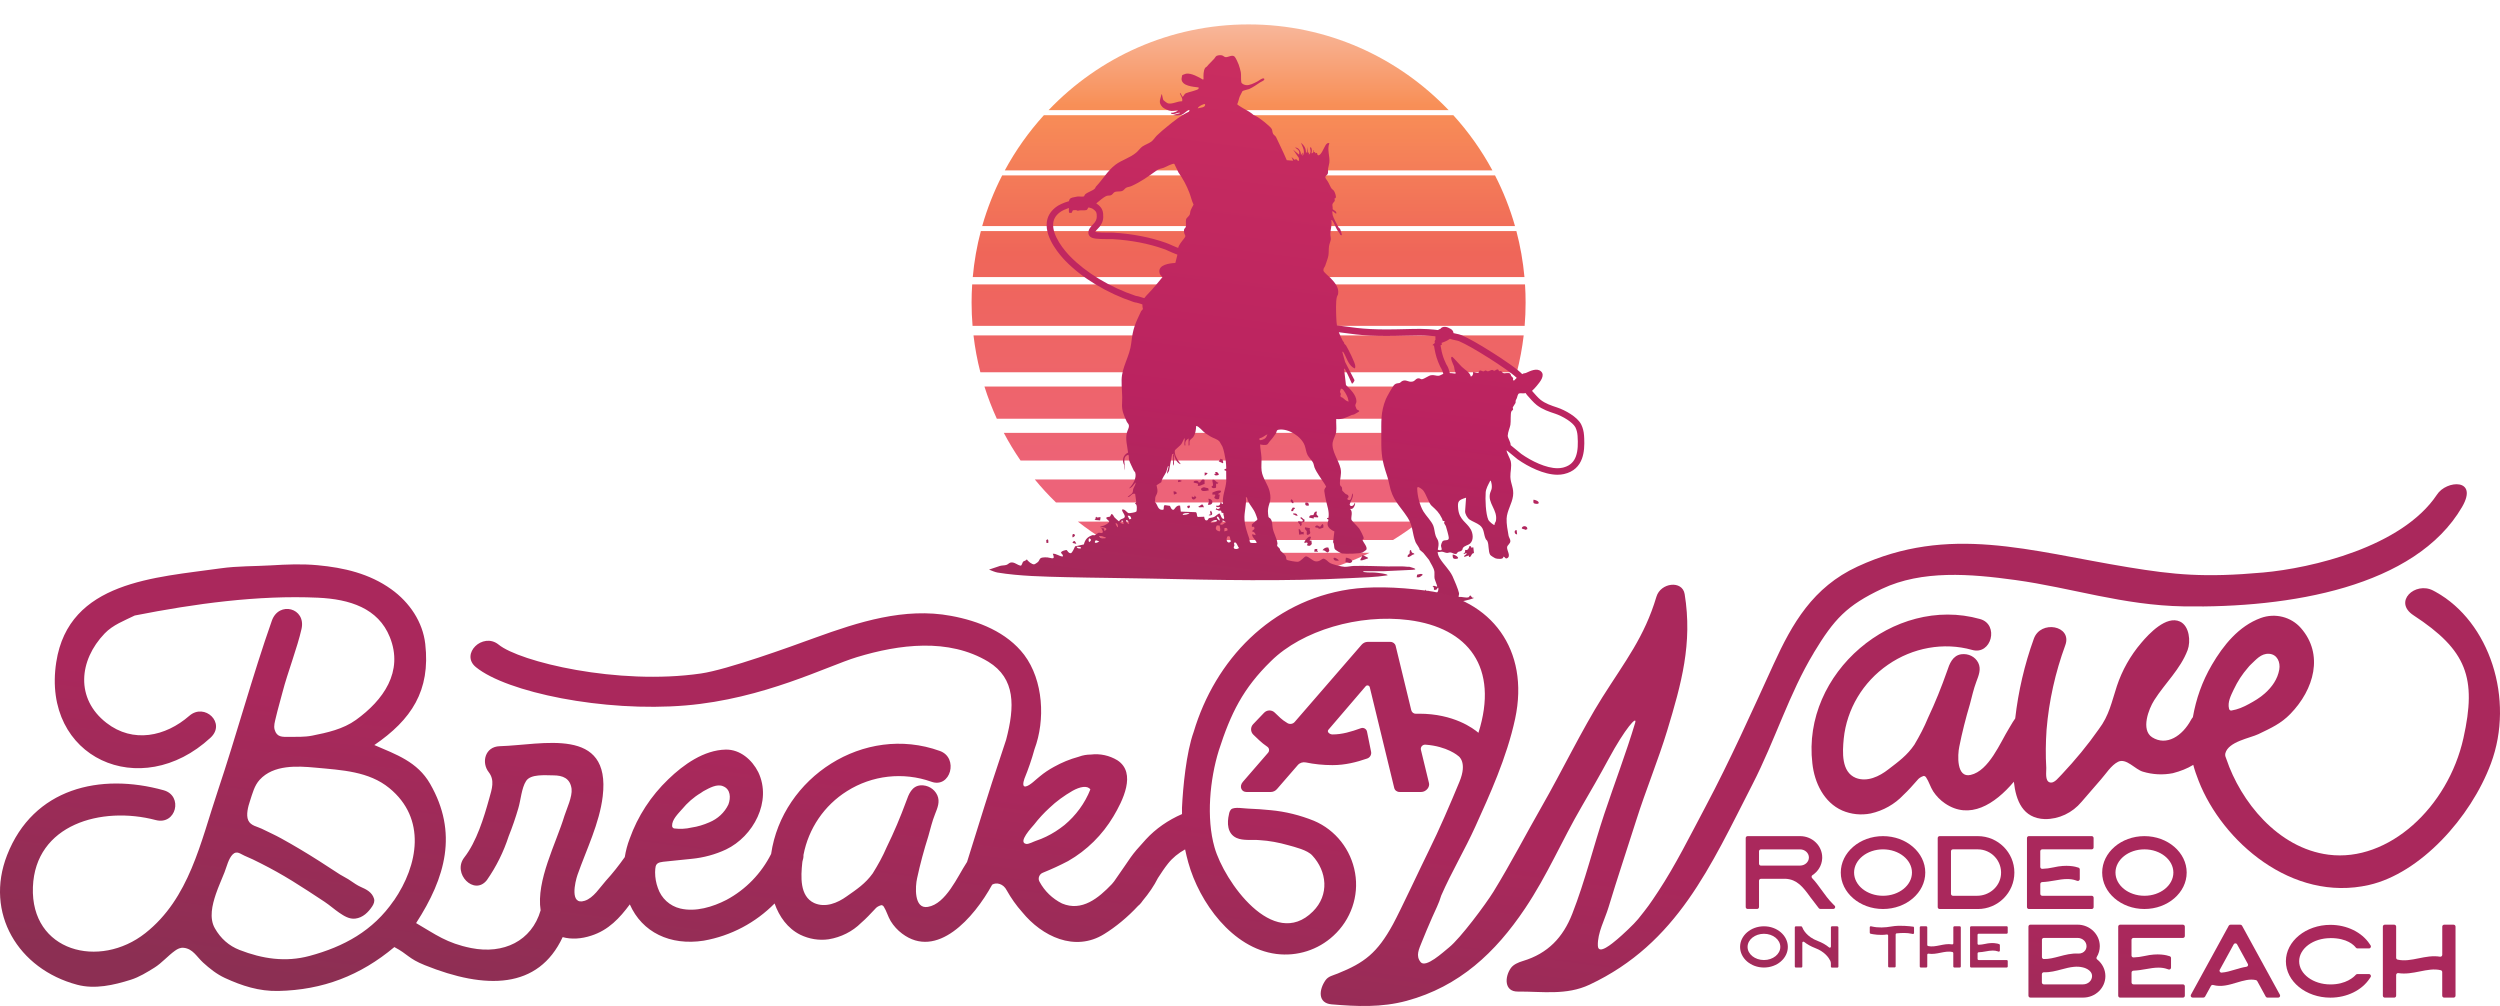 <?xml version="1.0" encoding="UTF-8"?> <svg xmlns="http://www.w3.org/2000/svg" width="666" height="268" viewBox="0 0 666 268" fill="none"><g clip-path="url(#clip0_1218_1924)"><path d="M364.894 147.259C360.743 149.294 356.372 150.944 351.832 152.167H313.421C308.874 150.937 304.51 149.286 300.359 147.259H364.894Z" fill="url(#paint0_linear_1218_1924)"></path><path d="M378.132 138.946C375.886 140.717 373.541 142.353 371.098 143.854H294.162C291.718 142.353 289.373 140.71 287.128 138.946H378.132Z" fill="url(#paint1_linear_1218_1924)"></path><path d="M389.585 127.723C387.814 129.87 385.93 131.919 383.94 133.853H281.313C279.316 131.919 277.431 129.871 275.668 127.723H389.585Z" fill="url(#paint2_linear_1218_1924)"></path><path d="M397.836 115.319C396.49 117.865 395.004 120.326 393.382 122.68H271.871C270.249 120.319 268.762 117.865 267.416 115.319H397.836Z" fill="url(#paint3_linear_1218_1924)"></path><path d="M403 102.965C402.079 105.909 400.967 108.775 399.699 111.549H265.552C264.285 108.775 263.18 105.909 262.252 102.965H403Z" fill="url(#paint4_linear_1218_1924)"></path><path d="M405.911 89.358C405.515 92.708 404.905 95.98 404.084 99.173H261.169C260.347 95.98 259.731 92.701 259.342 89.358H405.911Z" fill="url(#paint5_linear_1218_1924)"></path><path d="M406.265 75.768C406.372 77.368 406.421 78.976 406.421 80.605C406.421 82.695 406.336 84.765 406.167 86.806H259.086C258.916 84.758 258.831 82.695 258.831 80.605C258.831 78.983 258.888 77.368 258.987 75.768H406.265Z" fill="url(#paint6_linear_1218_1924)"></path><path d="M403.964 61.557C405.005 65.519 405.735 69.623 406.117 73.819H259.143C259.518 69.623 260.248 65.526 261.296 61.557H403.964Z" fill="url(#paint7_linear_1218_1924)"></path><path d="M398.276 46.728C400.471 51.003 402.256 55.512 403.595 60.22H261.657C262.996 55.512 264.787 51.003 266.976 46.728H398.276Z" fill="url(#paint8_linear_1218_1924)"></path><path d="M387.162 30.682C391.199 35.127 394.706 40.063 397.582 45.397H267.678C270.553 40.063 274.06 35.127 278.097 30.682H387.162Z" fill="url(#paint9_linear_1218_1924)"></path><path d="M332.626 6.501C353.576 6.502 372.487 15.271 385.916 29.345H279.337C292.773 15.264 311.676 6.502 332.626 6.501Z" fill="url(#paint10_linear_1218_1924)"></path><path d="M322.629 136.057C323.082 136.797 323.11 137.423 322.019 137.281C322.04 137.004 322.473 137.068 322.508 137.032V137.039C322.556 136.987 322.14 136.164 322.629 136.057Z" fill="url(#paint11_linear_1218_1924)"></path><path d="M317.005 134.705C317.076 135.402 316.367 135.737 316.275 134.891C316.438 134.635 316.75 134.705 317.005 134.705Z" fill="url(#paint12_linear_1218_1924)"></path><path d="M320.234 134.342C320.511 134.534 320.701 134.855 320.673 135.196C320.177 134.933 319.661 135.373 319.208 135.011L320.234 134.342Z" fill="url(#paint13_linear_1218_1924)"></path><path d="M321.892 132.864C323.343 132.871 323.4 134.706 321.772 134.458C322.005 133.747 322.189 133.618 321.892 132.864Z" fill="url(#paint14_linear_1218_1924)"></path><path d="M318.712 132.615L318.074 133.091C317.543 132.985 317.423 132.8 317.501 132.252L318.102 132.498L318.287 132.01L318.712 132.615Z" fill="url(#paint15_linear_1218_1924)"></path><path d="M325.305 130.965C325.234 131.227 324.614 131.476 324.576 131.519C324.562 131.54 324.527 131.797 324.668 131.761H324.944L324.767 132.871C324.449 133.184 323.556 132.942 323.492 132.544C323.471 132.387 323.861 132.046 323.726 131.761H322.983V131.22C323.677 130.922 324.286 130.637 325.107 130.673L325.305 130.965Z" fill="url(#paint16_linear_1218_1924)"></path><path d="M312.605 130.901C313.023 130.873 313.547 131 313.462 131.512L312.733 131.761L312.612 130.901H312.605Z" fill="url(#paint17_linear_1218_1924)"></path><path d="M320.744 129.805C320.85 129.805 321.828 130.033 321.871 130.069H321.863C321.891 130.097 322.033 130.636 322.012 130.659C321.772 130.631 321.552 130.737 321.325 130.766C320.851 130.823 320.057 130.943 319.958 130.325C319.916 130.04 320.51 129.813 320.744 129.805Z" fill="url(#paint18_linear_1218_1924)"></path><path d="M322.996 127.835C323.797 127.629 323.882 128.568 324.583 128.575C324.455 128.873 324.264 128.988 323.973 128.817L323.952 129.905H323.96C323.528 130.09 323.053 130.175 322.756 129.734C322.706 129.478 323.082 129.499 323.124 129.343C323.23 128.902 322.904 128.311 322.996 127.835Z" fill="url(#paint19_linear_1218_1924)"></path><path d="M319.341 128.561C320.078 128.618 319.908 127.366 320.9 127.856V128.923H320.892C320.255 129.073 319.766 129.55 319.079 129.429C319.03 129.386 319.334 129.023 319.03 128.81L317.989 128.568L318.053 128.198C318.57 128.027 319.186 127.921 319.341 128.561Z" fill="url(#paint20_linear_1218_1924)"></path><path d="M313.831 128.447C313.768 127.537 314.256 127.892 314.808 128.084C314.66 128.411 314.129 128.333 313.831 128.447Z" fill="url(#paint21_linear_1218_1924)"></path><path d="M321.65 126V126.007C321.82 126.192 321.078 126.661 320.921 126.74V125.879L321.65 126Z" fill="url(#paint22_linear_1218_1924)"></path><path d="M323.726 125.751C324.286 125.631 324.59 125.965 324.703 126.484H324.697C324.307 126.669 323.55 126.847 323.479 126.242H323.846L323.726 125.751Z" fill="url(#paint23_linear_1218_1924)"></path><path d="M325.773 122.459H325.766C325.631 122.836 326.021 123.007 325.794 123.419L324.697 122.928C324.682 122.544 325.199 122.636 325.064 122.195L325.773 122.459Z" fill="url(#paint24_linear_1218_1924)"></path><path fill-rule="evenodd" clip-rule="evenodd" d="M324.64 14.73C325.901 14.56 325.901 15.121 326.468 15.213C327.148 15.327 328.259 14.46 328.903 15.092C329.201 15.384 329.825 16.749 329.981 17.197C330.151 17.681 330.47 18.727 330.548 19.204C330.682 19.986 330.547 21.166 330.681 21.891C330.773 22.368 331.553 22.631 331.971 22.681C332.885 22.794 334.089 22.148 334.918 21.735C335.201 21.593 336.504 20.541 336.788 20.982C337.048 21.394 335.96 21.764 335.718 21.934C334.882 22.518 333.663 23.329 332.749 23.734C332.402 23.883 331.199 24.082 330.986 24.288C330.93 24.345 330.358 25.502 330.286 25.675C330.031 26.294 329.902 27.147 329.591 27.773C329.626 27.916 330.886 28.669 331.128 28.812C331.872 29.26 332.672 29.63 333.395 30.178C334.124 30.732 333.735 30.576 334.69 30.996C335.462 31.337 338.564 33.754 338.834 34.445C338.976 34.807 338.948 35.299 339.182 35.69C339.359 35.989 339.777 36.187 339.94 36.521C340.301 37.254 340.641 38.015 341.009 38.762C341.647 40.042 342.213 41.365 342.794 42.674L344.486 42.809L344.061 41.828L345.04 42.688L345.096 42.411C345.372 42.105 345.507 42.994 346.073 42.809L346.009 42.076L344.486 39.865L346.073 41.209C346.286 40.014 345.79 39.907 344.975 39.31C345.974 39.217 346.676 40.405 346.562 41.33L347.05 40.597L346.987 41.579C347.83 40.448 347.008 39.118 346.562 38.022C347.426 38.727 347.951 39.559 347.908 40.718L348.149 40.533L348.276 39.125L348.403 40.718L348.765 40.597L348.645 41.088C348.914 41.307 349.132 40.506 349.14 40.285C349.154 39.943 348.779 39.154 349.253 39.246C349.529 39.829 349.544 40.22 349.381 40.839C349.551 40.867 349.743 40.732 349.807 40.59C349.913 40.363 349.764 39.993 349.99 39.978V40.59L350.359 40.469V40.839L350.847 40.718C351.003 41.991 351.782 41.151 352.165 40.504C352.306 40.27 352.384 40.05 352.554 39.766C352.915 39.175 353.291 37.852 354.148 38.144C353.468 39.808 354.332 41.621 354.14 43.342C354.091 43.797 353.872 44.438 353.801 44.964C353.744 45.355 353.843 45.775 353.758 46.152C353.609 46.834 352.618 46.834 353.298 47.738C353.999 48.655 354.034 49.025 354.544 49.957C354.785 50.405 355.204 50.59 355.381 50.867C355.615 51.238 355.996 52.248 355.848 52.667C355.791 52.837 355.557 52.83 355.515 52.88C355.465 52.944 355.649 53.228 355.579 53.477C355.487 53.79 354.984 54.082 354.948 54.515C354.92 54.843 355.097 55.348 355.012 55.725C355.387 56.094 356.124 56.237 355.989 56.912C355.487 56.841 355.345 56.245 354.892 56.301C354.991 56.607 354.956 57.062 355.027 57.332C355.232 58.079 356.174 59.786 356.577 60.561C356.691 60.789 356.917 60.803 357.009 60.995C357.108 61.201 357.562 62.581 357.456 62.681L357.08 62.603C356.903 62.098 356.506 61.721 356.23 61.273C355.862 60.661 355.38 59.338 354.997 58.833C354.891 58.698 354.87 58.584 354.651 58.634C354.92 59.758 354.438 61.109 354.403 62.247C354.388 62.787 354.552 63.285 354.537 63.719C354.523 64.132 354.141 64.985 354.056 65.576C353.943 66.329 354.006 67.261 353.9 68.001C353.801 68.719 353.283 70.027 353.028 70.802C352.88 71.251 352.505 71.4 352.562 72.061C352.604 72.552 353.992 73.569 354.41 74.017C355.544 75.233 356.755 76.521 356.472 78.313C356.422 78.605 356.216 78.812 356.146 79.089C355.813 80.384 355.933 83.143 355.982 84.58C356.015 85.425 356.062 86.083 356.159 86.682C358.049 86.947 359.855 87.185 361.425 87.363C363.787 87.629 366.313 87.757 369.362 87.757C371.077 87.757 372.679 87.715 374.247 87.679L376.15 87.634C376.763 87.622 377.354 87.614 377.912 87.614H378.544C379.867 87.629 381.049 87.715 381.9 87.796C382.325 87.837 382.67 87.877 382.909 87.907C382.977 87.916 383.037 87.923 383.087 87.93C383.159 87.872 383.232 87.821 383.308 87.778C383.465 87.69 383.616 87.642 383.709 87.614C384.035 87.145 384.581 87.031 385.018 87.072C385.489 87.116 386.001 87.332 386.518 87.647C386.727 87.774 386.941 87.96 387.076 88.229C387.16 88.396 387.198 88.569 387.204 88.737C387.419 88.796 387.674 88.851 387.974 88.913H387.979C388.404 89.004 388.953 89.108 389.408 89.309C391.327 90.147 393.99 91.656 397.522 93.892C398.739 94.66 400.579 95.849 402.239 97.029C403.069 97.618 403.864 98.212 404.518 98.755C404.889 99.063 405.239 99.376 405.529 99.677C405.633 99.6 405.718 99.541 405.762 99.522C406.002 99.415 406.28 99.458 406.478 99.366C407.59 98.868 409.389 97.922 410.508 98.924C411.733 100.02 410.21 101.791 409.446 102.723C409.056 103.197 408.605 103.703 408.129 104.127C408.807 104.899 409.771 106.019 410.437 106.534C411.726 107.525 413.229 108.027 414.843 108.561C415.909 108.912 417.244 109.543 418.427 110.313C419.58 111.063 420.732 112.036 421.258 113.124L421.259 113.127C421.671 113.988 421.917 114.943 421.988 115.99L422.034 116.764C422.12 118.588 422.046 120.515 421.44 122.173C420.72 124.142 419.258 125.694 416.647 126.285L416.646 126.286C416.107 126.408 415.533 126.471 414.928 126.471C413.097 126.471 411.119 125.916 409.286 125.143C407.443 124.366 405.689 123.343 404.288 122.351L404.264 122.333L404.24 122.314C403.971 122.094 403.702 121.873 403.433 121.652C403.164 121.432 402.894 121.212 402.625 120.992L402.624 120.991C402.234 120.67 401.842 120.349 401.451 120.027C401.424 120.005 401.397 119.982 401.37 119.96V119.962C401.257 120.382 402.327 122.253 402.454 122.843C402.787 124.387 402.313 125.603 402.362 127.053C402.426 128.91 403.354 130.055 403.071 132.132C402.787 134.209 401.463 136.058 401.363 138.149C401.3 139.564 401.633 141.335 401.887 142.729C401.965 143.134 402.362 143.654 402.362 144.13C402.362 144.848 401.561 145.197 401.491 145.759C401.384 146.641 402.567 148.091 401.555 148.682C400.967 149.016 400.988 148.312 400.492 148.298C400.591 149.087 398.99 148.91 398.473 148.768C398.204 148.696 397.134 148.028 397.007 147.836C396.405 146.918 396.723 145.084 396.2 144.067C396.122 143.91 395.916 143.818 395.845 143.675C395.172 142.402 395.505 140.944 394.23 139.941C393.473 139.344 392.262 138.931 391.511 138.426C390.923 138.035 390.243 136.883 390.307 136.143L390.562 132.587C388.579 133.206 388.224 133.448 388.465 135.631C388.791 138.54 390.71 139.109 391.808 141.03C392.424 142.111 392.637 143.896 391.617 144.806C391.086 145.283 390.243 145.303 389.726 145.965C389.626 146.093 389.663 146.328 389.564 146.464C389.167 147.004 388.89 146.819 388.473 147.018C388.232 147.132 388.182 147.466 387.99 147.53C387.438 147.729 386.893 147.196 386.397 147.167C386.071 147.146 385.809 147.303 385.533 147.303C385.073 147.296 384.527 146.996 384.151 146.968C383.832 146.947 383.365 147.145 382.99 147.053C383.06 147.793 383.26 148.227 383.635 148.839C384.605 150.41 386.106 151.741 386.949 153.49C387.381 154.393 388.507 157.103 388.677 157.992C388.755 158.362 388.55 158.653 388.579 159.016C389.393 158.923 390.321 159.294 391.121 159.145C391.482 159.081 391.469 158.582 391.737 158.646C392.014 158.888 392.049 159.258 392.489 159.258C393.727 159.137 388.5 160.936 381.679 161.014C377.947 161.057 375.418 160.289 371.658 159.926C370.815 159.848 369.497 159.734 368.98 159.606C365.963 158.852 374.576 158.625 377.586 158.269C378.641 158.141 379.364 158.063 379.824 157.025L379.888 157.899C380.143 158.141 380.235 157.324 380.567 157.402C380.836 157.458 380.752 158.263 381.347 158.377C381.517 158.405 382.785 157.949 382.877 157.843C383.111 157.594 383.316 156.854 383.118 156.527C382.884 156.591 382.898 156.96 382.622 157.081C382.424 157.167 382.218 157.153 382.006 157.146C381.998 156.819 382.069 156.27 381.637 156.27C381.906 155.773 382.48 156.327 382.877 156.27C382.959 156.187 382.21 154.414 382.161 154.059C382.083 153.483 382.189 152.907 382.133 152.345C382.019 151.25 381.149 150.175 380.695 149.173L379.186 147.295L378.16 146.421C378.358 146.214 377.259 144.841 377.104 144.429C376.183 142.025 376.438 140.083 374.972 137.85C372.769 134.479 370.963 133.334 370.106 129.017C369.78 127.396 369.525 126.833 369.058 125.333C367.946 121.763 367.967 119.863 367.981 116.2C367.996 112.488 367.748 109.849 369.193 106.321C369.455 105.694 371.041 102.85 371.458 102.488C371.99 102.025 372.344 102.168 372.854 102.018C373.045 101.961 373.315 101.62 373.577 101.499C374.625 101.023 375.071 101.848 376.225 101.663C377.082 101.528 377.154 100.66 378.089 100.802C378.344 100.845 378.535 101.072 378.811 101.03C379.455 100.93 380.575 100.07 381.226 99.956C382.012 99.821 382.664 100.177 383.266 100.105C383.618 100.064 384.05 99.78 384.493 99.587C384.348 99.055 384.224 98.623 384.016 98.281C383.912 98.112 383.77 97.885 383.688 97.704C383.494 97.285 383.238 96.708 383.102 96.367C382.498 94.866 382.225 93.385 382.031 92.185L382.034 92.184C382.026 92.139 382.024 92.097 382.022 92.063C381.896 92.054 381.771 92.028 381.638 91.983C381.659 91.805 381.935 91.606 382.076 91.507C382.118 91.476 382.15 91.45 382.175 91.429C382.2 91.358 382.227 91.282 382.254 91.206C382.246 91.156 382.228 91.106 382.211 91.058C382.197 91.015 382.175 90.951 382.175 90.923C382.199 90.772 382.289 90.628 382.412 90.517C382.398 90.341 382.389 90.156 382.39 89.973C382.391 89.85 382.395 89.725 382.404 89.598C382.216 89.577 381.992 89.551 381.736 89.526C381.124 89.467 380.334 89.406 379.445 89.373L378.526 89.352H377.912C376.82 89.352 375.597 89.38 374.295 89.415H374.291C372.73 89.451 371.102 89.494 369.362 89.494C366.264 89.494 363.674 89.365 361.234 89.091C359.855 88.934 358.296 88.732 356.661 88.507C356.795 88.859 356.955 89.238 357.151 89.664C357.3 89.998 357.527 90.297 357.633 90.653L358.065 91.265C358.016 91.677 358.412 91.755 358.582 92.033C359.135 92.936 361.011 96.635 361.046 97.503C361.046 97.653 361.075 98.22 360.814 98.128C360.056 97.744 359.659 97.225 359.234 96.521C358.795 95.796 358.405 94.679 357.966 93.996C357.86 93.833 357.824 93.668 357.576 93.718L358.341 96.443L360.842 101.278C360.842 101.492 360.317 102.339 360.14 102.175C359.545 100.945 359.049 99.665 358.362 98.491C358.27 98.335 358.383 98.178 358.057 98.249L358.568 102.58C359.701 103.704 361.309 105.148 361.359 106.898C361.373 107.388 360.969 107.723 361.068 108.157C361.083 108.23 361.386 109 361.415 109.038C361.528 109.202 362.159 109.259 362.081 109.593C362.064 109.673 360.891 110.34 360.707 110.418C360.508 110.503 360.275 110.483 360.105 110.554C358.745 111.151 357.534 111.826 355.976 111.62C355.905 112.701 356.082 113.911 355.961 114.977C355.855 115.916 355.175 116.941 355.027 117.844C354.644 120.162 356.684 122.687 357.144 124.864C357.47 126.392 356.875 127.587 356.96 128.959C356.995 129.542 357.32 129.522 357.441 129.749C357.597 130.04 357.498 130.56 357.597 130.731C357.626 130.781 358.362 131.506 358.426 131.548C358.823 131.826 359.184 131.662 359.276 132.416C359.283 132.473 358.525 132.964 359.24 133.199C359.991 133.448 360.056 132.274 360.176 131.84C360.211 131.712 360.204 131.471 360.381 131.499C360.579 132.615 359.75 133.469 359.545 134.479L359.772 134.75C360.261 134.991 360.834 134.45 360.87 133.952C361.16 134.002 360.926 134.571 360.855 134.735C360.621 135.29 360.281 135.717 359.644 135.546C360.515 136.371 359.857 137.622 360.013 138.426C360.077 138.753 361.741 140.303 362.081 140.794C362.35 141.185 363.384 143.106 363.299 143.455L362.959 143.803C363.143 144.507 364.404 145.702 363.979 146.47C363.949 146.528 363.08 147.132 362.974 147.182C362.209 147.537 358.426 147.586 357.512 147.444C357.157 147.387 355.686 146.513 355.551 146.221C355.338 145.745 355.508 144.927 355.126 144.443L355.48 141.577C354.687 141.243 353.723 140.61 353.659 139.65C353.631 139.251 353.921 138.689 353.9 138.447C353.892 138.312 353.426 138.319 353.532 138.006L353.907 137.943C354.169 136.172 353.532 134.763 353.199 133.134C353.1 132.636 352.817 131.271 352.796 130.837C352.76 130.012 353.291 129.855 353.27 129.628C353.255 129.485 352.803 128.818 352.682 128.626C351.846 127.31 350.783 126 350.174 124.514C350.012 124.109 350.032 123.711 349.771 123.206C349.409 122.524 348.651 121.826 348.332 121.215C347.943 120.468 347.858 119.458 347.568 118.668C346.689 116.272 343.205 114.074 340.655 114.472C339.947 114.586 340.166 115.019 339.904 115.439C339.415 116.221 338.742 117.068 338.14 117.715C337.971 117.9 337.815 118.27 337.595 118.398C337.142 118.668 336.214 118.512 335.697 118.398C335.732 119.564 335.994 120.738 336.058 121.898C336.122 123.036 335.951 124.301 336.093 125.418C336.348 127.423 337.821 129.081 338.246 130.98C338.869 133.739 337.857 134.016 337.772 136.122C337.765 136.392 337.856 137.464 337.92 137.686C337.991 137.928 338.303 137.978 338.437 138.149C339.054 138.924 338.862 139.77 339.054 140.716C339.323 142.089 340.13 143.334 340.314 144.72C340.35 144.955 340.18 145.169 340.237 145.404C340.28 145.588 340.725 145.901 340.881 146.114C341.001 146.278 340.981 146.519 341.108 146.683C341.448 147.124 342.248 147.558 342.545 148.241C342.673 148.539 342.616 148.974 342.779 149.116C343.041 149.336 345.363 149.72 345.768 149.657C346.646 149.522 347.433 148.184 347.95 148.212C348.573 148.248 349.686 149.372 350.316 149.514C351.534 149.799 352.151 148.782 352.583 148.824C353.206 148.889 353.773 149.663 354.275 149.962C354.955 150.367 357.47 150.993 358.256 151.007C358.972 151.021 359.949 150.781 360.672 150.766C363.725 150.695 366.792 150.851 369.83 150.901C371.643 150.929 373.478 150.78 375.27 151.015L375.241 150.944C375.271 150.951 378.489 151.698 376.255 151.805L368.469 152.175H363.15C363.2 152.416 363.391 152.387 363.575 152.416C364.546 152.572 365.46 152.458 366.388 152.537C366.604 152.551 369.915 152.879 369.624 153.27C366.373 153.789 363.08 153.839 359.794 154.009C342.277 154.92 324.328 154.521 306.776 154.137C299.268 153.974 291.696 153.945 284.188 153.76C278.175 153.611 271.666 153.497 265.745 152.53C265.121 152.43 264.08 151.989 263.478 151.74L266.402 150.758C266.927 150.609 267.586 150.652 268.096 150.496C268.528 150.368 268.847 149.919 269.286 149.848C270.313 149.692 270.986 150.567 271.949 150.695C272.218 150.617 272.403 149.799 272.551 149.635C272.722 149.45 273.387 149.351 273.557 148.988C273.77 149.5 274.952 150.417 275.505 150.339C275.696 150.31 276.333 149.885 276.496 149.728C277.042 149.202 276.822 148.675 277.742 148.526C278.111 148.462 278.678 148.462 279.054 148.497C280.059 148.59 281.242 149.364 280.463 147.515C281.461 147.451 282.191 148.248 283.147 148.248C283.246 147.772 282.913 147.63 282.672 147.31C282.524 146.826 283.911 146.492 284.167 146.527C284.245 146.541 284.755 147.587 285.343 147.338C285.662 147.202 286.278 145.886 286.406 145.545L288.743 145.034C289.076 143.668 289.763 142.978 291.081 142.551C291.208 142.516 291.42 142.637 291.611 142.587C291.902 142.509 292.412 141.99 292.681 141.925C292.978 141.854 293.354 142.124 293.673 141.939C294.097 141.647 293.291 140.766 293.425 140.645L294.14 140.788L294.154 141.385C294.281 141.534 295.67 140.744 293.694 140.431C293.616 140.424 292.83 140.623 293.177 140.282C293.208 140.246 293.878 140.112 294.076 140.019C294.423 139.856 295.585 139.322 295.479 138.895C295.421 138.646 294.056 137.921 295.096 137.736C295.946 137.586 295.585 137.8 296.052 136.968C296.47 136.84 296.669 137.572 296.896 137.828C297.264 138.241 297.711 138.554 298.121 138.923C298.419 138.22 298.85 138.326 299.325 138.056C300.267 137.53 298.822 136.449 298.914 135.745C299.665 135.489 300.197 136.627 300.707 136.705C300.977 136.74 302.52 136.484 302.704 136.299C302.895 136.112 303.022 134.045 302.335 134.272L302.696 133.732L302.399 131.563C301.45 131.25 301.23 132.466 300.381 132.431C300.65 132.054 301.436 131.691 301.656 131.321C301.875 130.951 301.783 130.575 301.903 130.226C302.094 129.693 302.59 129.059 302.519 128.511C301.974 129.109 301.641 129.942 300.748 130.105C301.789 129.174 302.852 127.36 302.434 125.902C302.384 125.731 302.123 125.553 302.024 125.333C301.733 124.679 300.919 123.092 300.784 122.53C300.685 122.118 300.777 121.591 300.628 121.15C298.73 121.57 299.906 123.967 299.651 125.318L299.502 123.938C298.808 122.616 299.162 121.222 300.514 120.574C300.323 118.768 299.75 117.082 300.203 115.255C300.33 114.721 300.763 114.045 300.756 113.476C300.749 112.943 300.345 112.722 300.175 112.345C299.41 110.653 298.793 109.38 298.921 107.474C299.07 105.248 298.751 103.413 298.794 101.215C298.872 97.659 300.961 94.984 301.365 91.407C301.811 87.502 302.363 86.329 303.999 82.886C304.077 82.73 304.305 82.609 304.411 82.432C304.496 82.282 304.446 82.026 304.361 81.77H304.368L304.325 81.092C304.245 81.067 304.167 81.041 304.092 81.018C303.71 80.898 303.387 80.799 303.149 80.728C303.03 80.693 302.935 80.665 302.867 80.647C302.778 80.623 302.78 80.627 302.819 80.632L302.803 80.63C302.619 80.601 302.304 80.561 302.026 80.468C294.92 78.092 288.27 74.084 283.781 69.445C283.151 68.794 281.817 67.33 280.697 65.513C279.593 63.725 278.598 61.441 278.868 59.198L278.919 58.855C279.205 57.273 280.134 55.969 281.575 54.98L281.891 54.773C282.323 54.503 283.026 54.187 283.731 53.929C284.065 53.807 284.421 53.691 284.772 53.593C284.83 53.172 285.033 52.767 285.704 52.624C286.023 52.553 286.76 52.382 287.029 52.354C287.489 52.304 288.375 52.453 288.715 52.332C288.913 52.261 288.892 51.941 289.112 51.749C289.749 51.194 291.094 50.803 291.633 50.27C291.803 50.107 291.81 49.872 291.966 49.708C293.814 47.781 295.061 45.462 297.158 43.883C298.836 42.617 301.039 42.062 302.717 40.633C303.242 40.192 303.781 39.416 304.312 39.046C304.957 38.598 306.055 38.2 306.685 37.752C307.251 37.347 307.726 36.557 308.207 36.088C309.093 35.221 310 34.473 310.956 33.698C312.755 32.226 314.561 30.753 316.693 29.772C316.814 29.651 317.046 29.183 316.7 29.289C316.247 29.424 315.34 30.391 314.709 30.605C314.015 30.846 313.186 30.832 312.485 30.64L314.313 30.149C314.34 29.929 314.043 30.036 313.916 30.057C313.243 30.164 312.69 30.604 311.989 30.27C311.905 29.851 312.287 30.099 312.535 30.021C312.917 29.9 313.569 29.694 313.824 29.417C313.208 29.424 312.677 29.58 312.047 29.545C311.31 29.509 310.099 28.997 309.603 28.442C308.512 27.226 309.135 26.486 309.425 25.128C309.588 25.092 309.553 25.249 309.588 25.363C309.687 25.69 309.772 26.444 309.949 26.693C310.049 26.828 310.941 27.483 311.132 27.532C312.28 27.838 313.746 26.913 314.922 26.977C315.134 26.06 314.49 25.583 314.313 24.772C314.688 24.787 314.851 25.875 315.106 25.754C315.333 25.647 315.404 25.071 315.991 24.808C316.559 24.551 319.03 24.039 319.264 23.67C319.342 23.542 319.32 23.435 319.32 23.3C317.889 23.093 314.886 22.972 314.759 21.074C314.752 20.909 314.908 20.064 314.95 20.014C314.989 19.97 315.871 19.645 315.97 19.63C317.344 19.41 319.327 20.526 320.482 21.216C320.602 21.124 320.617 21.117 320.617 20.967C320.595 20.142 320.56 18.848 321.042 18.108C321.155 17.93 321.396 17.874 321.516 17.724C322.161 16.914 322.819 16.394 323.471 15.64C323.882 15.163 323.812 14.844 324.64 14.73ZM379.094 130.596C378.91 130.376 377.897 129.607 377.67 129.777C377.543 129.869 377.543 130.005 377.543 130.147C377.565 132.032 378.223 134.621 379.186 136.236C379.916 137.445 381.326 138.782 381.836 140.062C382.133 140.802 382.169 141.912 382.48 142.779C382.65 143.256 383.004 143.704 383.124 144.123C383.344 144.863 383.196 145.61 383.026 146.342C383.075 146.491 383.188 146.52 383.322 146.542C384.626 146.776 383.825 145.922 383.889 145.246C383.911 145.04 384.131 144.422 384.251 144.266H384.237C384.754 143.576 386.092 144.35 385.95 143.148C385.886 142.607 385.37 140.737 385.179 140.182C385.03 139.742 384.464 139.45 384.868 138.817C384.088 138.824 384.364 138.561 384.187 138.198C383.302 136.42 382.7 135.951 381.312 134.664C380.66 134.059 379.923 131.585 379.094 130.596ZM328.911 144.515C328.557 144.742 328.869 145.026 328.847 145.311C328.833 145.538 328.479 145.744 328.791 146.114V146.107C329.004 146.363 329.902 146.299 330.058 145.923C329.704 145.653 329.457 144.359 328.911 144.515ZM286.838 145.624C286.866 146.157 287.546 146.135 287.928 146.114V145.759L286.838 145.624ZM331.907 132.388C332.134 134.479 331.39 136.377 331.538 138.454C331.666 140.289 332.218 141.754 332.792 143.447C332.891 143.738 332.885 144.215 332.998 144.435C333.189 144.791 334.343 144.607 334.712 144.649C335.03 144.315 333.303 142.978 333.614 142.317L334.471 142.559C334.464 141.933 334.018 141.69 333.494 141.513L334.188 140.909L334.102 140.346H333.501C333.529 140.147 333.458 139.884 333.501 139.699C333.515 139.628 334.434 138.918 334.648 138.682L334.641 138.704C334.79 138.54 334.981 138.604 334.96 138.235C334.953 138.092 334.563 137.103 334.471 136.868C333.947 135.524 333.076 134.734 332.467 133.483C332.29 133.12 332.367 132.566 331.907 132.388ZM291.916 143.916C291.13 144.891 292.298 144.706 292.823 144.208L291.916 143.916ZM327.104 142.808C326.446 143.484 326.808 145.097 327.877 144.316L327.622 142.942L327.104 142.808ZM290.202 143.419C289.976 143.426 289.905 144.266 290.202 144.394C290.67 144.017 290.868 143.717 290.202 143.419ZM294.536 143.17C293.942 143.034 293.481 142.672 292.829 142.8C292.61 142.963 293.425 143.369 293.524 143.39C293.674 143.419 294.883 143.511 294.536 143.17ZM324.173 139.97C323.592 140.844 323.953 141.357 324.888 141.57C325.299 141.165 324.923 140.51 324.923 140.005L324.173 139.97ZM326.871 140.745C326.701 140.567 326.39 140.624 326.184 140.731L326.17 141.57L326.97 141.328C327.07 141.165 326.992 140.866 326.871 140.745ZM297.222 139.365C297.101 139.507 297.554 140.424 297.83 140.467C297.88 140.041 297.753 139.415 297.222 139.365ZM397.157 128.092C396.838 128.035 396.964 128.149 396.901 128.269C396.455 129.109 395.86 130.212 395.789 131.144C395.647 132.993 395.767 136.862 396.511 138.533C396.632 138.804 397.914 140.026 398.155 139.814C398.091 139.401 398.466 139.066 398.523 138.746H398.516C399.047 135.816 396.229 134.081 396.972 131.336C397.092 130.881 397.347 130.525 397.404 130.027C397.482 129.316 397.355 128.753 397.157 128.092ZM325.681 138.633C325.879 139.287 325.094 139.031 325.072 139.734C325.922 139.962 325.894 139.393 326.539 139.244C326.707 139.009 325.723 138.583 325.681 138.633ZM298.807 138.633C298.97 139.024 298.383 139.066 298.44 139.308L299.297 139.613C299.374 139.534 299.204 138.512 298.807 138.633ZM300.033 138.512C299.927 139.109 300.26 139.4 300.763 139.613C300.939 139.385 300.437 138.448 300.033 138.512ZM324.215 138.696C324.13 138.284 322.573 138.789 322.508 139.244C322.643 139.4 324.293 139.08 324.215 138.696ZM324.215 137.651C323.989 137.971 324.794 138.794 324.944 138.633C325.015 138.448 324.626 137.722 324.555 137.679C324.456 137.615 324.328 137.658 324.215 137.651ZM318.654 113.476C318.605 114.55 318.478 115.582 317.84 116.471C317.628 116.762 317.082 117.04 316.947 117.409C316.813 117.779 316.927 118.099 316.884 118.448C316.863 118.633 316.778 118.824 316.636 118.632V116.791C315.907 117.281 315.637 117.722 315.779 118.632C315.63 118.831 315.56 118.632 315.538 118.455C315.46 117.857 315.652 117.267 315.602 116.676C315.241 117.11 315 117.907 314.688 118.334C314.433 118.689 313.045 119.807 313.002 119.949C312.677 120.987 313.888 122.893 314.568 123.661C313.484 123.426 312.882 121.876 312.734 120.845C312.429 120.845 312.733 121.199 312.734 121.271V123.476C312.734 123.504 312.612 124.06 312.492 124.024C312.442 123.107 312.605 122.054 312.492 121.143C312.464 120.916 312.535 120.945 312.251 120.959L311.422 125.461L310.913 126.236C310.856 125.645 311.161 125.105 311.246 124.55C311.267 124.415 311.373 124.124 311.154 124.152C310.97 124.636 310.884 125.247 310.686 125.71C310.31 126.591 309.496 127.424 309.383 128.448L308.108 129.266C308.193 129.927 308.42 130.361 308.328 131.072C308.264 131.613 307.881 132.04 307.782 132.481C307.69 132.879 307.803 133.285 307.626 133.661C308.49 134.422 308.307 136.023 309.914 135.788C310.148 135.468 309.858 134.6 310.353 134.571C310.459 134.564 311.586 134.721 311.643 134.756C311.813 134.879 312.005 135.944 312.663 135.788C312.911 135.723 313.343 134.5 314.377 134.692L314.568 136.292L318.513 136.442C319.03 136.598 318.704 137.41 319.086 137.715L320.787 137.658C320.836 137.956 320.915 138.512 321.248 138.611H321.261C321.828 138.775 321.821 138.142 322.111 138.035C322.472 137.907 323.018 137.914 323.479 137.694C323.819 137.53 324.604 136.755 324.888 136.777C325.284 137.26 325.256 137.999 325.893 138.241C326.467 138.32 325.738 137.039 325.936 136.662L325.448 136.606C325.285 135.667 325.107 136.143 324.668 136.037C324.399 135.973 324.187 135.731 323.861 135.802L324.044 135.311C324.221 135.801 324.909 135.617 325.079 135.126L324.059 135.076L323.981 134.7C324.916 134.849 324.987 134.514 325.206 133.718C325.482 133.882 325.263 134.337 325.815 134.209C325.532 132.196 326.531 130.261 326.672 128.256L326.651 125.453L326.176 125.254C326.064 124.885 326.629 124.955 326.672 124.814C326.644 124.145 326.624 123.398 326.539 122.744C326.425 121.89 325.985 119.692 325.652 118.967C325.581 118.817 324.959 117.722 324.888 117.644C324.286 116.954 323.23 116.734 322.536 116.321C322.133 116.087 321.516 115.681 321.113 115.417C320.489 115.005 319.356 113.484 318.654 113.476ZM300.394 137.402L300.898 138.369L301.365 138.192C301.265 137.601 301.032 137.295 300.394 137.402ZM316.891 136.669C316.417 136.726 315.171 136.549 315.057 137.16C315.631 137.16 316.488 137.131 316.891 136.669ZM406.41 104.699C406.27 104.739 406.137 104.776 406.031 104.785C405.628 104.828 405.046 104.707 404.692 104.813C404.324 104.92 404.232 105.71 404.084 106.065C403.765 106.84 403.785 106.371 403.743 107.331C403.736 107.402 403.038 108.417 403.014 108.49C402.958 108.711 403.12 108.918 403.092 109.074C403.063 109.231 402.738 109.408 402.639 109.6C402.341 110.169 402.532 112.288 402.369 113.191C402.22 113.995 401.703 115.105 401.675 115.958L401.654 115.973C401.626 116.723 402.472 117.705 402.433 118.589L403.716 119.645L404.523 120.305C404.782 120.517 405.041 120.729 405.299 120.941C406.608 121.866 408.247 122.82 409.954 123.54C411.677 124.267 413.416 124.733 414.928 124.733C415.412 124.733 415.859 124.683 416.268 124.591L416.633 124.498C418.399 123.996 419.323 122.932 419.819 121.573C420.377 120.049 420.404 118.122 420.264 116.111V116.109C420.207 115.266 420.014 114.529 419.705 113.884L419.641 113.763C419.292 113.149 418.516 112.441 417.488 111.772C416.423 111.079 415.222 110.515 414.305 110.212C412.732 109.693 410.946 109.112 409.388 107.914C408.54 107.259 407.406 105.926 406.797 105.234C406.66 105.08 406.532 104.898 406.41 104.699ZM337.651 115.696C336.886 116.002 336.482 116.599 335.569 116.734C335.159 117.651 336.468 117.154 336.915 116.855C337.347 116.564 337.439 116.137 337.651 115.696ZM357.194 103.554V103.547C357.187 103.803 356.981 104.131 356.981 104.365C356.981 104.593 357.179 104.749 357.194 104.962C357.208 105.183 357.003 105.404 357.123 105.631C357.236 105.837 357.576 105.866 357.746 106.001C358.227 106.399 358.575 106.847 359.268 106.983C359.183 106.641 359.141 106.272 359.028 105.938C358.858 105.433 357.994 103.797 357.555 103.619C357.434 103.569 357.328 103.526 357.194 103.554ZM386.274 90.254C385.803 90.607 385.234 90.891 384.869 91.03C384.484 91.177 384.243 91.259 384.043 91.344L384.102 91.876C384.052 91.905 383.996 91.918 383.925 91.918C383.897 91.918 383.868 91.914 383.837 91.91C383.812 91.981 383.79 92.048 383.77 92.105C383.931 93.08 384.14 94.149 384.519 95.225L384.704 95.718L384.706 95.72C384.765 95.869 384.856 96.08 384.954 96.305L385.253 96.971L385.278 97.021C385.29 97.043 385.306 97.07 385.326 97.106L385.487 97.37L385.492 97.376C385.864 97.991 386.048 98.718 386.188 99.231L386.237 99.409H386.609C386.985 99.473 387.416 99.522 387.565 99.522C387.728 99.522 387.75 99.487 387.842 99.366C387.452 98.854 387.488 98.079 387.318 97.531C387.268 97.382 386.008 94.871 386.914 95.07C387.792 95.888 388.529 96.841 389.393 97.687C390.193 98.477 391.589 99.174 391.816 100.305C392.347 100.226 392.51 99.529 392.439 99.06C392.758 99.117 393.692 99.522 393.898 99.273C394.011 99.138 393.948 98.775 394.266 98.697C394.599 98.655 394.911 98.966 395.229 98.931C395.42 98.903 395.563 98.683 395.733 98.683C395.931 98.676 396.116 98.918 396.349 98.918C396.668 98.924 397.156 98.562 397.482 98.555C397.765 98.548 397.9 98.796 398.07 98.782C398.318 98.761 398.665 98.335 399.062 98.42C399.196 98.442 399.217 98.783 399.394 98.868C399.536 98.939 399.727 98.79 399.89 98.861C400.081 98.94 400.224 99.316 400.478 99.394C401.045 99.564 401.938 99.124 402.349 99.579C402.468 99.701 402.461 99.985 402.581 100.155C402.723 100.369 403.092 100.66 403.106 100.696C403.163 100.845 402.858 101.194 403.311 101.414L404.058 100.663C403.88 100.496 403.668 100.303 403.417 100.094C402.81 99.59 402.055 99.024 401.243 98.447C399.62 97.294 397.811 96.125 396.606 95.364C393.086 93.135 390.51 91.685 388.717 90.901L388.713 90.9C388.461 90.789 388.13 90.722 387.62 90.613C387.238 90.534 386.729 90.432 386.274 90.254ZM289.962 55.283C289.735 55.497 289.734 55.874 289.408 55.967C288.743 56.158 287.843 55.896 287.135 56.159C286.639 55.882 286.349 55.981 285.811 56.016L285.485 56.7L284.953 56.728C284.642 56.614 284.748 55.903 284.762 55.441V55.41C284.617 55.457 284.469 55.507 284.321 55.562C283.661 55.803 283.086 56.071 282.803 56.248L282.801 56.249C281.428 57.106 280.73 58.173 280.583 59.405C280.386 61.045 281.118 62.903 282.164 64.597C283.192 66.263 284.431 67.626 285.019 68.234C289.285 72.641 295.682 76.515 302.571 78.819C302.675 78.854 302.8 78.871 303.069 78.913C303.157 78.926 303.256 78.954 303.318 78.97C303.404 78.994 303.513 79.025 303.637 79.062C303.888 79.136 304.221 79.239 304.605 79.359C304.679 79.383 304.756 79.407 304.834 79.432C305.432 78.623 306.141 78.009 306.812 77.24C307.775 76.13 308.752 75.013 309.666 73.846C309.298 73.377 308.986 73.242 308.873 72.588C308.505 70.484 311.635 70.12 313.108 70.056L313.555 68.293L313.647 67.915C313.646 67.909 313.636 67.902 313.633 67.901L313.646 67.834L313.199 67.653H313.181L313.032 67.596C312.791 67.503 312.547 67.402 312.306 67.299L311.597 66.985C311.056 66.738 310.517 66.501 309.994 66.315C306.008 64.902 301.476 64.02 296.501 63.711C296.384 63.706 296.175 63.706 295.875 63.706H295.024C293.683 63.706 292.67 63.667 291.949 63.575C291.59 63.529 291.266 63.464 290.995 63.369C290.746 63.281 290.411 63.121 290.193 62.796C289.685 62.039 290.04 61.249 290.296 60.836C290.575 60.385 290.991 59.956 291.263 59.67L291.265 59.666C291.452 59.472 291.56 59.355 291.608 59.292C291.889 58.901 292.034 58.605 292.108 58.306C292.185 57.998 292.205 57.624 292.153 57.056L292.152 57.054C292.096 56.425 291.793 56.112 291.094 55.631C290.939 55.524 290.637 55.403 290.175 55.3C290.106 55.285 290.034 55.272 289.962 55.258V55.283ZM312.839 43.655C312.478 43.428 310.544 44.48 310.048 44.679C309.319 44.971 308.88 44.858 308.101 45.427C305.933 46.998 303.858 48.485 301.372 49.587C300.962 49.772 300.415 49.814 300.061 49.992C299.636 50.198 299.41 50.732 298.893 50.903C298.277 51.102 297.483 50.888 296.881 51.201C296.619 51.329 296.364 51.898 295.876 52.041C295.515 52.147 295.189 52.048 294.806 52.19C293.994 52.497 292.83 53.543 292.047 54.182L292.07 54.196C292.858 54.739 293.743 55.451 293.873 56.896C293.934 57.565 293.926 58.157 293.783 58.729C293.638 59.308 293.371 59.807 293.004 60.317L292.996 60.329C292.871 60.496 292.669 60.705 292.509 60.872L292.508 60.871C292.2 61.195 291.927 61.488 291.762 61.755C291.757 61.762 291.753 61.77 291.749 61.777C291.854 61.801 291.991 61.828 292.168 61.851C292.775 61.929 293.696 61.968 295.024 61.968H295.875C296.159 61.968 296.429 61.968 296.598 61.976L296.608 61.977C301.718 62.295 306.41 63.203 310.569 64.677C311.165 64.889 311.76 65.152 312.31 65.403C312.713 65.586 313.126 65.765 313.526 65.923H313.552L313.708 65.986L313.865 66.049C313.865 66.048 313.866 66.046 313.866 66.045C314.022 65.255 314.908 64.21 315.368 63.633C316.133 62.674 315.609 62.809 315.453 61.941C315.24 60.746 315.8 60.902 315.906 60.369C316.019 59.8 315.821 59.117 315.97 58.47C316.084 58.001 316.728 57.645 316.919 57.219C317.068 56.877 317.054 56.4 317.196 56.023C317.373 55.547 317.727 54.977 317.967 54.515C317.479 53.527 317.231 52.339 316.848 51.344C316.098 49.395 315.162 47.631 313.937 45.931L312.839 43.655ZM321.042 27.76C320.808 27.518 319.123 28.392 319.086 28.861C319.752 28.655 321.197 28.698 321.042 27.76Z" fill="url(#paint25_linear_1218_1924)"></path><path d="M377.529 153.084C377.982 153.048 378.733 152.636 379.023 153.147C378.435 153.531 378.244 153.945 377.408 153.774L377.529 153.084Z" fill="url(#paint26_linear_1218_1924)"></path><path d="M358.54 148.561C359.029 148.561 360.275 148.995 360.211 149.607C359.708 150.303 359.064 149.841 358.419 149.663L358.54 148.561Z" fill="url(#paint27_linear_1218_1924)"></path><path d="M355.239 148.752C355.402 148.191 356.533 149.078 356.704 149.299C356.18 149.484 355.296 149.442 355.239 148.752Z" fill="url(#paint28_linear_1218_1924)"></path><path d="M364.397 148.561C364.596 148.774 364.333 148.768 364.227 148.817C364.02 148.91 363.051 149.237 362.846 149.272L362.839 149.265C361.72 149.464 363.094 148.354 362.931 147.821L364.397 148.561Z" fill="url(#paint29_linear_1218_1924)"></path><path d="M386.978 147.736C387.51 147.673 389.208 148.738 388.033 148.866C386.978 148.98 387.007 148.589 386.978 147.736Z" fill="url(#paint30_linear_1218_1924)"></path><path d="M375.907 146.54C375.95 147.031 376.183 147.416 376.7 147.416L376.778 147.665C376.027 147.722 375.807 148.383 375.042 148.411C374.802 147.786 375.445 147.686 375.517 147.459C375.616 147.153 375.348 146.526 375.907 146.54Z" fill="url(#paint31_linear_1218_1924)"></path><path d="M391.447 145.495C391.56 145.495 391.695 145.452 391.794 145.516C391.928 145.594 391.978 146.277 392.375 145.744L392.502 145.865L392.665 147.344C392.014 147.329 391.957 148.226 391.617 148.347C391.143 148.517 391.411 147.999 391.256 147.984L390.08 148.362L390.073 148.354C389.917 147.884 390.555 147.877 390.689 147.543C390.88 147.067 390.009 147.664 389.945 147.607C389.761 147.444 390.215 147.322 390.264 147.123C390.321 146.91 390.327 146.697 390.32 146.484C390.986 146.726 391.355 146.064 391.447 145.495Z" fill="url(#paint32_linear_1218_1924)"></path><path d="M352.306 146.597C352.653 146.057 353.227 145.73 353.878 145.879L354.134 146.661C353.567 147.92 353.241 146.441 352.306 146.597Z" fill="url(#paint33_linear_1218_1924)"></path><path d="M350.833 146.649C351.003 146.783 351.158 146.649 351.087 146.968H350.11L350.224 146.285L350.967 146.235L350.833 146.649Z" fill="url(#paint34_linear_1218_1924)"></path><path d="M348.205 143.405C348.453 143.17 348.97 142.686 349.246 143.105L348.889 144.016H349.367L349.459 144.926C349.006 145.517 348.771 145.51 348.141 145.246L348.375 144.798L348.198 144.513L347.539 144.634C347.264 144.414 347.999 143.604 348.205 143.405Z" fill="url(#paint35_linear_1218_1924)"></path><path d="M285.74 144.634C285.691 144.35 286.108 144.037 286.335 144.165C286.371 144.187 286.765 144.831 286.717 144.883L285.74 144.642V144.634Z" fill="url(#paint36_linear_1218_1924)"></path><path d="M279.082 143.659C279.386 143.894 279.244 144.314 279.265 144.641L279.258 144.634H278.777L278.713 143.895L279.082 143.659Z" fill="url(#paint37_linear_1218_1924)"></path><path d="M285.747 143.17C285.584 142.736 285.662 141.974 286.236 142.365C286.646 142.643 286.002 143.12 285.747 143.17Z" fill="url(#paint38_linear_1218_1924)"></path><path d="M349.005 140.715C348.629 141.298 349.43 141.932 348.8 142.316L348.792 142.309C347.78 142.927 348.204 141.817 348.126 141.533C348.048 141.256 347.44 141.028 347.66 140.466L349.005 140.715Z" fill="url(#paint39_linear_1218_1924)"></path><path d="M345.961 140.952C346.739 140.931 346.159 141.975 347.299 141.683V142.423C346.888 142.16 346.527 142.452 346.088 142.423L345.961 140.958V140.952Z" fill="url(#paint40_linear_1218_1924)"></path><path d="M404.034 141.221L404.161 142.344C403.403 142.458 403.227 141.121 404.034 141.221Z" fill="url(#paint41_linear_1218_1924)"></path><path d="M405.408 140.666C405.586 139.927 406.987 140.026 406.874 140.95L406.386 141.164C406.23 140.951 405.338 140.958 405.408 140.673V140.666Z" fill="url(#paint42_linear_1218_1924)"></path><path d="M352.369 139.613H352.363C352.646 139.841 352.561 140.26 352.532 140.581C352.129 140.645 351.824 140.893 351.385 140.851C351.173 140.83 351.229 140.638 351.115 140.602C350.986 140.56 350.209 140.594 350.351 140.289C350.875 139.549 351.442 140.367 351.619 140.338C351.895 140.295 352.108 139.557 352.369 139.613Z" fill="url(#paint43_linear_1218_1924)"></path><path d="M346.449 137.95C346.569 137.367 347.213 138.483 347.525 138.397L347.49 139.003L346.689 139.244C346.852 139.663 346.845 140.062 346.32 140.104L346.328 140.091C346.47 139.472 345.726 139.5 345.839 138.867C346.122 138.775 346.943 139.201 347.057 138.804C347.192 138.348 346.385 138.248 346.449 137.95Z" fill="url(#paint44_linear_1218_1924)"></path><path d="M292.029 137.65C292.333 138.133 292.787 137.608 293.19 137.827L293.198 137.835L293.07 138.632L291.484 138.511C292.029 138.482 291.703 137.906 292.029 137.65Z" fill="url(#paint45_linear_1218_1924)"></path><path d="M350.84 136.299C350.826 136.527 350.685 136.733 350.713 136.968C350.755 137.295 351.456 137.586 351.087 137.835L349.983 137.772V138.142L348.765 137.893C348.758 136.998 349.783 137.295 349.869 137.231C350.039 137.096 350.047 136.129 350.84 136.299Z" fill="url(#paint46_linear_1218_1924)"></path><path d="M344.494 136.79C344.799 136.79 345.181 136.74 345.435 136.946C345.471 136.982 345.733 137.388 345.712 137.402C345.358 137.445 345.032 137.273 344.735 137.096C344.579 137.003 344.423 137.117 344.494 136.79Z" fill="url(#paint47_linear_1218_1924)"></path><path d="M344.854 135.254L344.975 135.559L344.968 135.553C344.621 135.581 344.564 135.865 344.465 136.15L343.997 136.171C343.905 135.745 344.231 135.559 344.387 135.218L344.854 135.254Z" fill="url(#paint48_linear_1218_1924)"></path><path d="M347.801 133.859C348.418 133.795 348.757 134.067 348.644 134.707C347.964 134.82 347.511 134.563 347.801 133.859Z" fill="url(#paint49_linear_1218_1924)"></path><path d="M408.503 133.128C408.893 133.099 410.217 133.568 409.856 134.108C409.714 134.314 408.836 134.236 408.624 134.058C408.419 133.878 408.502 133.507 408.507 133.232L408.503 133.128Z" fill="url(#paint50_linear_1218_1924)"></path><path d="M344.069 132.992C344.31 133.092 344.862 134.002 344.43 134.095C344.012 133.853 343.552 133.347 344.069 132.992Z" fill="url(#paint51_linear_1218_1924)"></path></g><path fill-rule="evenodd" clip-rule="evenodd" d="M649.196 131.79C651.687 127.858 660.391 127.355 655.88 135.082C643.418 156.43 609.858 162.017 581.759 161.54C565.592 161.267 551.872 156.584 536.911 154.52C524.937 152.865 512.055 151.808 501.365 156.857C491.95 161.301 488.62 164.918 483.177 173.916L483.169 173.958C476.63 184.748 472.905 197.183 466.854 208.962C455.702 230.677 446.852 251.326 423.452 262.32C417.246 265.229 410.844 264.103 404.331 264.154C400.711 264.18 400.813 260.3 402.473 257.92C403.158 256.93 404.511 256.367 405.701 256.009C412.368 254.004 416.391 249.722 418.848 243.445C422.297 234.617 424.471 225.568 427.398 216.792C430.128 208.612 433.192 200.603 435.597 192.585C436.255 190.395 432.951 193.994 428.501 202.249C426.216 206.479 423.777 210.719 421.381 214.83C416.048 223.973 412.283 233.048 406.266 242.021C398.383 253.774 388.761 262.815 374.733 266.619C368.023 268.435 361.442 268.129 354.732 267.558C351.009 267.242 351.342 263.651 353.122 261.127C353.858 260.086 355.014 259.89 356.375 259.344C363.444 256.495 366.911 253.902 371.113 246.184C373.133 242.465 378.654 230.618 380.648 226.6C383.396 221.065 386.4 214.071 388.788 208.288C391.013 202.966 388.513 201.413 388.513 201.413C388.421 201.322 385.52 198.795 379.724 198.378C378.963 198.326 378.354 199.017 378.534 199.75L380.682 208.612C380.802 209.107 380.656 209.661 380.288 210.13C379.86 210.667 379.236 210.983 378.611 210.983H372.851C372.149 210.983 371.576 210.548 371.422 209.909L364.908 183.077C364.789 182.582 364.155 182.428 363.821 182.812C361.408 185.61 354.303 193.925 353.892 194.403C353.388 194.974 354.244 195.656 354.971 195.656C357.53 195.656 359.935 194.94 362.545 193.993C363.256 193.738 364.026 194.173 364.172 194.906L365.259 200.279C365.413 201.047 364.967 201.814 364.214 202.07C361.373 203.051 358.368 203.828 354.979 203.828C352.42 203.828 350.049 203.564 347.875 203.112C347.079 202.95 346.267 203.205 345.736 203.81L340.189 210.207C339.77 210.693 339.162 210.983 338.58 210.983H332.049C331.442 210.983 330.937 210.685 330.706 210.173C330.44 209.593 330.586 208.885 331.074 208.314L337.819 200.526C338.229 200.049 338.152 199.299 337.622 198.94C336.783 198.361 336.047 197.772 335.43 197.184L333.907 195.734C333.111 194.975 333.077 193.72 333.839 192.927L336.748 189.882C337.51 189.089 338.768 189.055 339.564 189.814L341.089 191.264C341.525 191.673 342.158 192.151 342.988 192.645C343.613 193.012 344.427 192.884 344.898 192.338L362.717 171.774C363.136 171.288 363.735 170.999 364.325 170.998H370.377C371.078 170.998 371.652 171.433 371.806 172.073L375.957 189.183C376.095 189.763 376.617 190.172 377.208 190.146C377.49 190.129 377.772 190.13 378.054 190.13C387.264 190.13 392.503 194.053 393.855 195.221C399.358 177.822 391.184 167.237 375.282 165.19C362.11 163.493 346.909 167.92 338.624 176.091C331.135 183.383 327.882 190.01 324.672 199.981C322.318 207.614 321.309 217.901 323.551 225.739C326.085 234.712 339.214 253.365 349.758 242.814C354.218 238.388 353.482 232.093 349.605 227.913C348.312 226.447 344.949 225.653 343.151 225.15C340.686 224.451 338.143 223.965 335.55 223.811C333.616 223.632 331.194 224.033 329.405 223.223C326.923 222.088 326.855 219.205 327.394 216.945C327.471 216.433 327.625 216.024 327.95 215.64C328.737 214.847 331.562 215.419 332.615 215.419C334.566 215.513 336.518 215.607 338.486 215.829C342.449 216.195 346.309 217.158 350.041 218.659C355.801 221.099 359.935 226.362 360.996 232.58C362.066 238.712 359.884 245.015 355.228 249.279C351.128 253.066 345.565 254.84 340.002 254.133C328.284 252.623 319.502 240.358 316.566 229.799C316.241 228.622 315.95 227.453 315.71 226.276C313.922 227.274 312.364 228.528 311.14 230.08C310.225 231.231 309.395 232.486 308.47 233.91C307.452 235.957 306.047 238.003 304.413 239.948C304.293 240.11 304.172 240.272 304.053 240.443C303.787 240.801 303.488 241.091 303.18 241.33C300.441 244.29 297.24 246.934 294.15 248.836C286.345 253.697 277.572 249.441 272.325 243.001C270.742 241.236 269.338 239.232 268.182 237.169C267.292 235.403 265.435 234.984 264.314 235.675C259.418 244.614 249.575 255.667 240.323 248.716C239.107 247.804 238.063 246.652 237.276 245.372C236.54 244.153 236.18 242.695 235.444 241.543C235.324 241.356 235.196 241.237 235.016 241.177C234.888 241.117 234.768 241.117 234.648 241.177C234.04 241.356 233.493 241.663 233.065 242.209C231.909 243.42 230.753 244.699 229.409 245.85C227.099 248.161 224.051 249.68 220.756 250.226C218.197 250.593 215.579 250.166 213.199 249.015C209.81 247.326 207.585 244.179 206.352 240.682C201.319 245.782 194.771 249.304 187.479 250.592C178.526 251.991 171.054 248.349 167.784 240.929C165.114 244.528 162.136 247.787 157.488 249.263C154.852 250.133 152.173 250.286 149.896 249.647C143.391 263.6 129.329 263.634 113.178 257.126C108.727 255.335 108.693 254.201 105.056 252.299C96.001 259.881 86.012 263.737 74.14 263.993C68.996 264.104 64.451 262.619 59.932 260.538C57.707 259.514 55.841 258.005 54.112 256.436C52.392 254.867 51.391 252.751 48.934 252.495C48.036 252.402 47.299 252.785 46.631 253.263C44.706 254.636 43.114 256.546 41.137 257.783C39.152 259.02 37.054 260.308 34.863 260.999C30.302 262.44 25.294 263.591 20.561 262.338C4.804 258.15 -4.124 243.215 1.885 227.812C8.869 209.917 26.732 205.832 43.593 210.523C48.865 211.99 46.94 219.904 41.48 218.463C27.049 214.65 9.374 219.615 8.766 236.323C8.133 253.569 26.526 258.218 38.714 248.589C50.457 239.317 53.411 224.442 58.024 210.685C62.954 195.998 67.319 179.801 72.42 165.353C74.294 160.048 81.569 161.949 80.329 167.535C79.216 172.516 76.606 179.212 75.279 184.338C74.629 186.854 74.029 188.817 73.489 191.137C73.233 192.262 72.865 193.37 73.165 194.394C73.755 196.415 75.159 196.322 77.051 196.305C78.942 196.288 81.177 196.373 83.128 195.981C87.159 195.179 91.396 194.257 94.828 191.784C102.094 186.547 107.564 178.948 103.849 169.719C100.76 162.026 93.176 159.612 84.711 159.228C68.766 158.495 51.81 160.832 35.899 163.971C33.092 165.352 30.078 166.461 27.879 168.755C21.006 175.911 20.055 186.121 28.349 192.569C35.444 198.087 44.09 196.22 50.432 190.693C54.506 187.145 60.283 192.62 56.099 196.51C37.457 213.79 11.034 201.908 14.988 176.381C18.335 154.777 41.453 153.872 58.751 151.407C63.245 150.767 67.952 150.869 72.215 150.613C76.477 150.358 80.414 150.188 84.582 150.571C91.643 151.22 98.431 152.815 104.226 156.968C109.147 160.491 112.63 165.72 113.289 171.545C114.71 184.014 109.592 191.716 99.724 198.479C105.493 200.978 111.192 202.907 114.582 208.809C122.062 221.833 118.725 233.757 110.85 245.911C116.079 248.956 118.973 251.25 125.537 252.563C134.113 254.269 141.637 250.712 144.025 242.516C142.792 234.575 148.142 224.698 150.376 217.303C150.984 215.427 152.507 212.203 152.267 210.139C151.899 207.351 149.948 206.557 147.389 206.557C145.318 206.557 141.355 206.13 140.139 208.075C138.924 209.96 138.735 213.184 138.067 215.367C137.34 217.858 136.484 220.348 135.508 222.779C134.165 226.916 132.213 230.865 129.714 234.447C126.359 238.763 120.385 232.69 123.679 228.434C126.966 224.238 128.918 217.798 130.322 212.757C131.058 210.148 131.845 207.836 130.202 205.712C128.191 203.162 129.167 198.907 133.129 198.787C144.401 198.48 162.812 193.32 160.561 212.152C159.705 219.317 156.23 226.303 153.851 233.049C153.183 234.994 151.72 241.253 155.742 239.974C158.113 239.24 159.825 236.392 161.409 234.627C163.232 232.639 164.883 230.532 166.441 228.331C166.706 226.66 167.135 225.023 167.742 223.445C169.882 217.432 173.416 212.024 178.047 207.589C182.069 203.7 187.496 199.81 193.35 199.691C197.185 199.631 200.36 202.42 202.004 205.704C205.727 213.482 200.668 222.839 193.41 226.302C190.552 227.641 187.436 228.485 184.269 228.792C181.77 229.091 179.211 229.269 176.652 229.576C175.369 229.721 174.88 230.088 174.683 230.762C174.675 230.779 174.666 230.805 174.666 230.822C174.563 231.222 174.546 231.727 174.52 232.367C174.52 233.833 174.769 235.223 175.257 236.562C176.173 239.3 178.423 241.365 181.231 242.03C185.322 243.002 189.893 241.604 193.547 239.719C198.691 236.964 202.818 232.673 205.428 227.496C208.373 207.145 230.163 192.765 250.362 200.049C255.48 201.865 253.22 210.131 248.102 208.246C240.605 205.576 232.312 206.54 225.67 210.736C219.567 214.549 215.39 220.724 214.046 227.76C214.072 228.306 213.978 228.878 213.773 229.466C213.756 229.603 213.738 229.73 213.721 229.867C213.353 233.457 212.985 238.737 216.887 240.562C219.866 241.901 223.101 240.563 225.541 238.806C228.22 236.929 230.54 235.403 232.491 232.673C233.895 230.422 235.179 228.118 236.215 225.687C238.158 221.73 239.869 217.661 241.392 213.533C242.068 211.589 242.916 209.398 245.235 209.218C247.126 209.09 248.899 210.131 249.687 211.828C250.482 213.585 249.745 215.232 249.078 216.929C248.342 218.754 247.855 220.818 247.307 222.763C246.152 226.413 245.115 230.234 244.319 233.944C243.831 236.068 243.404 242.259 247.186 241.595C252.005 240.801 255.113 233.449 257.432 229.926C257.501 229.824 257.561 229.73 257.621 229.628C257.784 229.116 257.945 228.613 258.099 228.102C260.847 219.411 263.467 210.659 266.394 202.036C266.882 200.518 267.429 198.812 268.037 197.055C270.348 188.244 270.596 180.773 263.278 176.278C252.673 169.898 239.509 171.655 228.288 175.058C220.354 177.455 203.476 186.18 182.678 187.929C160.801 189.771 134.978 184.423 126.787 177.728C122.516 174.265 128.61 168.312 132.821 171.715C138.367 176.269 164.549 182.641 186.726 179.417C193.736 178.402 210.486 172.329 217.128 169.898C228.708 165.702 240.964 161.753 253.341 164.064C260.65 165.403 268.217 168.381 272.847 174.453C277.965 181.26 278.512 191.827 275.585 199.605C274.858 202.283 273.943 204.894 272.907 207.444C272.539 208.536 272.36 209.686 273.275 209.507C274.439 209.268 276.023 207.571 276.999 206.838C278.163 205.866 279.438 205.021 280.782 204.288C282.853 203.136 285.044 202.224 287.303 201.618C287.363 201.618 287.423 201.559 287.482 201.558C288.458 201.192 289.555 201.013 290.59 201.013C293.089 200.706 295.528 201.252 297.659 202.531C302.906 205.934 299.003 213.465 296.624 217.474C293.696 222.395 289.554 226.524 284.555 229.381C282.364 230.532 280.104 231.564 277.853 232.477C277.366 232.656 276.998 233.023 276.818 233.509C276.63 233.995 276.698 234.481 276.938 234.907C278.281 237.398 280.353 239.402 282.913 240.682C288.219 242.933 292.67 239.232 296.205 235.522C296.41 235.292 296.598 235.044 296.795 234.806C301.733 227.82 300.801 228.477 305.269 223.607C307.888 220.758 311.226 218.455 314.89 216.869C314.881 216.323 314.872 215.777 314.88 215.206C315.137 209.764 316.01 200.492 317.996 194.982C323.713 175.843 338.513 160.15 359.491 156.994C364.806 156.227 371.602 156.252 380.246 157.378C397.158 159.579 407.584 173.029 403.63 191.477C401.396 201.874 396.782 211.896 393.041 220.169C390.234 226.387 386.673 232.307 383.934 238.593C383.403 240.503 382.291 242.644 381.538 244.375C380.588 246.567 379.578 248.888 378.791 250.892C378.003 252.896 377.088 254.602 378.448 256.299C379.801 257.996 384.482 253.629 386.014 252.4C389.036 249.978 395.798 240.887 397.869 237.527C402.448 230.081 406.548 222.139 410.862 214.608C415.946 205.729 421.535 194.206 426.85 185.788C432.961 176.108 438.071 169.711 441.272 158.964C442.393 155.203 448.187 154.504 448.795 158.273C450.917 171.408 447.939 182.086 444.139 194.632C441.802 202.334 438.353 210.727 435.896 218.514C433.44 226.301 430.847 233.936 428.519 241.68C427.5 245.049 425.541 248.512 425.669 251.949C425.772 254.55 429.572 251.284 430.856 250.21C432.14 249.135 435.315 246.183 436.393 244.835C438.935 241.671 439.431 240.997 441.802 237.398C446.304 230.566 450.207 222.711 454.375 214.856C460.897 202.557 466.52 189.993 472.529 176.85C477.433 166.138 482.946 156.431 494.843 150.929C519.322 139.611 540.548 146.792 566.987 151.117C579.183 153.112 587.16 153.932 602.909 152.517C615.704 151.365 639.867 145.76 649.196 131.79ZM84.034 204.501C79.198 204.049 72.865 203.691 69.184 207.725C67.755 209.286 67.267 211.358 66.6 213.362C66.103 214.838 65.488 217.107 66.138 218.548C66.788 219.99 68.577 220.203 69.724 220.774C71.53 221.678 73.216 222.412 74.911 223.35C78.377 225.261 81.707 227.258 85.028 229.373C86.902 230.567 88.683 231.769 90.583 232.972C91.541 233.577 92.516 233.987 93.526 234.72C94.125 235.155 95.333 235.939 96.026 236.238C97.644 236.937 99.141 237.714 99.646 239.428C99.843 240.093 99.578 240.81 99.176 241.424C98.132 243.019 96.668 244.477 94.648 244.716C93.039 244.904 91.669 244.025 90.368 243.147C89.067 242.26 87.792 241.117 86.465 240.238C83.658 238.387 80.654 236.4 77.838 234.669C75.022 232.946 72.436 231.496 69.535 230.029C68.097 229.296 66.685 228.596 65.144 227.965C64.109 227.538 63.107 226.507 61.995 227.607C60.882 228.707 60.386 230.899 59.812 232.375C59.05 234.336 58.169 236.213 57.51 238.175C56.526 241.092 55.687 244.571 57.236 247.292C58.785 250.021 60.986 251.966 63.81 253.066C69.87 255.429 76.049 256.384 82.451 254.662C91.609 252.188 99.355 248 104.919 239.898L104.936 239.914C111.45 230.421 113.632 218.054 103.712 209.943C98.251 205.482 91.087 205.157 84.034 204.501ZM290.471 210.309C289.683 209.158 287.671 209.585 285.72 210.677C283.529 211.947 281.397 213.465 279.566 215.23C278.102 216.569 276.699 218.088 275.484 219.666C274.996 220.272 270.973 224.459 273.411 224.826H273.403C274.131 224.886 275.295 224.212 276.023 223.973C276.938 223.666 277.846 223.308 278.701 222.882C280.473 222.029 282.056 220.996 283.58 219.785C286.627 217.235 289.007 214.011 290.471 210.309ZM192.64 209.457C190.996 208.732 188.926 209.952 187.462 210.736C187.223 210.915 186.914 211.043 186.734 211.222C184.783 212.373 183.08 213.892 181.676 215.598H181.668C180.633 216.809 178.989 218.335 179.048 220.032C179.048 220.331 179.288 220.638 179.596 220.698C181.119 220.886 182.703 220.826 184.227 220.46C185.879 220.221 187.462 219.726 188.986 219.061C191.177 218.148 193.008 216.502 194.043 214.319C194.711 212.553 194.651 210.25 192.64 209.457Z" fill="url(#paint52_linear_1218_1924)"></path><path d="M620.823 246.38C625.188 246.38 629.186 248.333 631.266 251.471L631.531 251.865C631.753 252.206 631.513 252.657 631.103 252.657H628.022C627.86 252.657 627.696 252.581 627.602 252.453C627.123 251.814 625.316 249.903 620.823 249.903V249.919C616.227 249.92 612.496 252.683 612.496 256.086C612.496 259.489 616.235 262.252 620.823 262.252C625.008 262.252 627.072 260.274 627.602 259.668C627.705 259.558 627.841 259.498 627.987 259.497H631.103C631.514 259.497 631.753 259.95 631.531 260.291L631.266 260.683C629.194 263.822 625.188 265.775 620.823 265.775C614.284 265.775 608.961 261.425 608.961 256.078C608.961 250.73 614.284 246.381 620.823 246.38Z" fill="url(#paint53_linear_1218_1924)"></path><path d="M581.528 246.337C581.811 246.337 582.042 246.567 582.042 246.848V249.356C582.041 249.638 581.81 249.868 581.528 249.868H568.348C568.066 249.868 567.835 250.098 567.835 250.379V254.55C567.835 254.832 568.074 255.07 568.357 255.062C569.358 255.028 570.376 254.891 571.352 254.67C574.904 253.851 577.19 254.448 578.011 254.738C578.217 254.806 578.362 255.002 578.362 255.215V257.775C578.362 258.133 578.011 258.38 577.677 258.26L577.335 258.141C576.633 257.894 575.871 257.775 575.015 257.775C573.911 257.775 572.807 257.97 571.634 258.175C570.607 258.354 569.486 258.542 568.348 258.585C568.066 258.602 567.843 258.815 567.843 259.096V261.723C567.843 262.005 568.074 262.235 568.357 262.235H581.528C581.81 262.235 582.042 262.465 582.042 262.746V265.254C582.042 265.536 581.811 265.766 581.528 265.766H564.804C564.522 265.766 564.291 265.536 564.291 265.254V246.848C564.291 246.567 564.522 246.337 564.804 246.337H581.528Z" fill="url(#paint54_linear_1218_1924)"></path><path fill-rule="evenodd" clip-rule="evenodd" d="M596.824 246.337C597.012 246.337 597.192 246.439 597.278 246.601L597.286 246.61L607.369 265.016C607.548 265.348 607.3 265.766 606.915 265.766H604.047C603.859 265.766 603.679 265.663 603.594 265.501L601.326 261.356C601.249 261.228 601.129 261.135 600.993 261.101C599.341 260.717 597.628 261.236 595.822 261.774C593.811 262.379 591.731 263.003 589.6 262.406C589.369 262.337 589.12 262.431 589.001 262.644L587.435 265.493C587.341 265.655 587.169 265.757 586.981 265.758H584.114C583.721 265.758 583.472 265.349 583.66 265.007L593.743 246.601C593.837 246.44 594.008 246.337 594.196 246.337H596.824ZM595.959 251.573C595.763 251.215 595.258 251.215 595.061 251.573L591.346 258.354C591.149 258.712 591.431 259.129 591.842 259.104C592.989 259.027 594.162 258.679 595.378 258.312C596.388 258.013 597.414 257.698 598.458 257.544C598.809 257.493 598.998 257.109 598.827 256.802L595.959 251.573Z" fill="url(#paint55_linear_1218_1924)"></path><path d="M637.821 246.337C638.103 246.337 638.335 246.567 638.335 246.848V255.147C638.335 255.377 638.489 255.591 638.721 255.642C640.526 256.06 642.375 255.693 644.31 255.301C646.175 254.925 648.083 254.541 650.035 254.865C650.343 254.916 650.617 254.669 650.617 254.362V246.848C650.617 246.567 650.849 246.337 651.131 246.337H653.638C653.921 246.337 654.152 246.567 654.152 246.848V265.254C654.152 265.536 653.921 265.766 653.638 265.766H651.122C650.839 265.765 650.608 265.536 650.608 265.254V258.96C650.608 258.73 650.454 258.516 650.232 258.465C648.417 258.03 646.56 258.405 644.609 258.797C642.76 259.164 640.859 259.548 638.916 259.233C638.608 259.182 638.335 259.429 638.335 259.736V265.254C638.335 265.536 638.103 265.766 637.821 265.766H635.306C635.023 265.766 634.792 265.536 634.792 265.254V246.848C634.792 246.567 635.023 246.337 635.306 246.337H637.821Z" fill="url(#paint56_linear_1218_1924)"></path><path fill-rule="evenodd" clip-rule="evenodd" d="M553.463 246.329C556.724 246.329 559.387 248.904 559.387 252.06C559.387 253.1 559.095 254.09 558.565 254.96C558.436 255.165 558.488 255.445 558.684 255.599V255.591C560.045 256.665 560.876 258.287 560.876 260.026C560.876 263.191 558.222 265.758 554.953 265.758H540.891C540.609 265.758 540.377 265.528 540.377 265.246V246.84C540.377 246.559 540.609 246.329 540.891 246.329H553.463ZM554.841 257.707C554.071 257.528 553.386 257.485 552.513 257.562C551.41 257.656 550.271 257.962 549.176 258.252C547.738 258.636 546.154 259.063 544.493 259.012C544.202 259.003 543.954 259.233 543.954 259.523V261.723C543.954 262.005 544.185 262.235 544.468 262.235H554.936C556.254 262.234 557.324 261.246 557.324 260.035C557.324 258.244 554.944 257.724 554.841 257.707ZM544.477 249.86C544.195 249.86 543.963 250.09 543.963 250.371L543.972 250.363V254.976C543.972 255.258 544.203 255.489 544.485 255.489C545.88 255.515 547.275 255.139 548.627 254.781C550.21 254.363 551.855 253.928 553.601 254.031C554.388 254.082 555.115 253.757 555.5 253.186C555.731 252.853 555.851 252.461 555.851 252.06C555.851 250.849 554.781 249.86 553.463 249.86H544.477Z" fill="url(#paint57_linear_1218_1924)"></path><path d="M489.459 246.79C489.621 246.79 489.749 246.917 489.75 247.079V257.484C489.75 257.646 489.622 257.775 489.459 257.775H488.039C487.876 257.775 487.747 257.646 487.747 257.484V256.666C487.747 256.402 487.687 256.146 487.575 255.924C487.156 255.08 486.078 253.518 483.561 252.563C482.432 252.128 481.447 251.583 480.609 250.918C480.412 250.765 480.139 250.9 480.138 251.139V257.468C480.138 257.63 480.01 257.758 479.848 257.758H478.426C478.264 257.758 478.136 257.63 478.135 257.468V247.063C478.135 246.901 478.264 246.773 478.426 246.772H479.814C479.942 246.773 480.044 246.849 480.087 246.96C480.318 247.574 481.268 249.561 484.272 250.687C485.402 251.114 486.412 251.677 487.277 252.402C487.465 252.555 487.756 252.427 487.756 252.179V247.053C487.757 246.891 487.885 246.764 488.047 246.764H489.467L489.459 246.79Z" fill="url(#paint58_linear_1218_1924)"></path><path fill-rule="evenodd" clip-rule="evenodd" d="M469.918 246.764C473.427 246.764 476.278 249.229 476.278 252.257C476.278 255.284 473.427 257.749 469.918 257.749C466.409 257.749 463.56 255.284 463.56 252.257C463.56 249.229 466.409 246.765 469.918 246.764ZM469.918 248.76C467.513 248.76 465.554 250.329 465.554 252.257C465.554 254.184 467.513 255.753 469.918 255.754C472.315 255.754 474.275 254.184 474.275 252.257C474.275 250.329 472.323 248.76 469.918 248.76Z" fill="url(#paint59_linear_1218_1924)"></path><path d="M513.133 246.764C513.296 246.764 513.424 246.891 513.424 247.053V251.745C513.424 251.873 513.51 251.992 513.639 252.026C514.657 252.256 515.701 252.052 516.797 251.831C517.85 251.617 518.928 251.395 520.032 251.582C520.212 251.617 520.366 251.481 520.367 251.302V247.053C520.367 246.891 520.495 246.764 520.657 246.764H522.069C522.232 246.764 522.36 246.891 522.36 247.053V257.46C522.36 257.622 522.232 257.749 522.069 257.749H520.648C520.486 257.749 520.357 257.622 520.357 257.46V253.903C520.357 253.767 520.272 253.655 520.144 253.621C519.117 253.374 518.072 253.587 516.968 253.808C515.924 254.022 514.846 254.236 513.75 254.057C513.579 254.023 513.424 254.167 513.424 254.337V257.46C513.424 257.622 513.296 257.749 513.133 257.749H511.713C511.551 257.749 511.423 257.622 511.422 257.46V247.053C511.423 246.891 511.551 246.764 511.713 246.764H513.133Z" fill="url(#paint60_linear_1218_1924)"></path><path d="M534.565 246.747C534.728 246.747 534.856 246.874 534.856 247.036V248.452C534.856 248.614 534.728 248.742 534.565 248.742H527.111C526.948 248.742 526.82 248.87 526.82 249.032V251.394C526.82 251.556 526.948 251.684 527.111 251.684C527.675 251.667 528.249 251.591 528.805 251.463C530.816 251.003 532.108 251.343 532.571 251.505C532.69 251.548 532.767 251.659 532.768 251.778V253.228C532.768 253.424 532.571 253.57 532.383 253.502L532.186 253.433C531.792 253.296 531.355 253.228 530.876 253.228C530.252 253.228 529.627 253.339 528.968 253.458C528.395 253.561 527.752 253.663 527.111 253.689C526.957 253.698 526.828 253.826 526.828 253.979V255.463C526.828 255.625 526.956 255.754 527.119 255.754H534.574C534.736 255.754 534.864 255.881 534.864 256.042V257.459C534.864 257.621 534.736 257.749 534.574 257.749H525.116C524.953 257.749 524.825 257.621 524.825 257.459V247.053C524.825 246.891 524.953 246.763 525.116 246.763H534.574L534.565 246.747Z" fill="url(#paint61_linear_1218_1924)"></path><path d="M503.942 246.806C506.09 246.423 508.803 246.747 509.625 246.858L509.65 246.832C509.796 246.858 509.899 246.977 509.899 247.122V248.529C509.899 248.717 509.727 248.854 509.547 248.811L509.368 248.768C508.007 248.461 506.612 248.52 505.268 248.648C505.114 248.665 505.003 248.794 505.003 248.939V257.434C505.003 257.596 504.874 257.723 504.712 257.723H503.291C503.128 257.723 503 257.596 503 257.434V249.229C503 249.05 502.837 248.921 502.658 248.947C500.8 249.237 498.96 248.888 498.335 248.751C498.198 248.726 498.104 248.606 498.104 248.469V247.045C498.104 246.858 498.275 246.722 498.455 246.764L498.635 246.806C500.381 247.207 502.127 247.13 503.942 246.806Z" fill="url(#paint62_linear_1218_1924)"></path><path fill-rule="evenodd" clip-rule="evenodd" d="M526.888 222.745C532.254 222.745 536.628 227.094 536.628 232.451C536.628 237.807 532.263 242.166 526.888 242.166H516.721C516.438 242.166 516.207 241.936 516.207 241.654V223.248C516.207 222.967 516.438 222.745 516.721 222.745H526.888ZM520.255 226.267C519.973 226.267 519.741 226.498 519.741 226.779V238.122C519.741 238.404 519.973 238.635 520.255 238.635H526.7C529.927 238.635 532.76 236.254 533.06 233.048C533.402 229.372 530.5 226.267 526.88 226.267H520.255Z" fill="url(#paint63_linear_1218_1924)"></path><path d="M557.221 222.737C557.503 222.737 557.734 222.967 557.734 223.248V225.757C557.734 226.038 557.503 226.268 557.221 226.268H544.041C543.758 226.268 543.527 226.498 543.527 226.779V230.95C543.527 231.232 543.767 231.47 544.049 231.462C545.05 231.428 546.068 231.292 547.044 231.07C550.596 230.251 552.882 230.848 553.704 231.138C553.909 231.206 554.054 231.402 554.054 231.615V234.175C554.054 234.533 553.703 234.78 553.37 234.66L553.027 234.541C552.325 234.294 551.563 234.175 550.708 234.175C549.603 234.175 548.499 234.37 547.327 234.575C546.3 234.754 545.179 234.942 544.041 234.985C543.758 235.002 543.535 235.215 543.535 235.496V238.123C543.536 238.405 543.767 238.635 544.049 238.635H557.23C557.512 238.635 557.744 238.865 557.744 239.146V241.654C557.744 241.936 557.512 242.166 557.23 242.166H540.497C540.215 242.166 539.983 241.936 539.983 241.654V223.248C539.983 222.967 540.214 222.737 540.497 222.737H557.221Z" fill="url(#paint64_linear_1218_1924)"></path><path fill-rule="evenodd" clip-rule="evenodd" d="M501.639 222.745C507.844 222.745 512.894 227.103 512.894 232.451C512.894 237.799 507.844 242.158 501.639 242.158C495.433 242.158 490.384 237.798 490.384 232.451C490.384 227.103 495.433 222.745 501.639 222.745ZM501.639 226.267C497.385 226.267 493.927 229.039 493.927 232.451C493.927 235.862 497.385 238.635 501.639 238.635C505.892 238.635 509.35 235.862 509.35 232.451C509.35 229.039 505.892 226.267 501.639 226.267Z" fill="url(#paint65_linear_1218_1924)"></path><path fill-rule="evenodd" clip-rule="evenodd" d="M571.275 222.745C577.481 222.745 582.53 227.103 582.53 232.451C582.53 237.798 577.481 242.157 571.275 242.158C565.07 242.158 560.02 237.799 560.02 232.451C560.02 227.103 565.07 222.745 571.275 222.745ZM571.275 226.267C567.022 226.267 563.564 229.039 563.564 232.451C563.564 235.862 567.022 238.635 571.275 238.635C575.529 238.635 578.987 235.862 578.987 232.451C578.987 229.039 575.529 226.267 571.275 226.267Z" fill="url(#paint66_linear_1218_1924)"></path><path fill-rule="evenodd" clip-rule="evenodd" d="M479.549 222.745C482.801 222.745 485.437 225.296 485.437 228.434L485.424 228.786C485.308 230.577 484.327 232.174 482.834 233.141C482.569 233.32 482.526 233.688 482.749 233.927C483.69 234.916 484.461 235.991 485.128 236.912L485.163 236.962C486.139 238.31 487.14 239.701 488.296 240.835L488.74 241.271C489.065 241.586 488.835 242.14 488.381 242.14H484.931C484.777 242.14 484.623 242.071 484.529 241.943C484.083 241.371 482.783 239.709 482.287 239.019L482.253 238.967C480.224 236.161 478.683 234.301 475.756 234.114H469.115C468.833 234.114 468.602 234.345 468.602 234.627V241.637C468.602 241.918 468.37 242.148 468.088 242.148H465.571C465.289 242.148 465.058 241.918 465.058 241.637V223.248C465.058 222.967 465.289 222.745 465.571 222.745H479.549ZM469.115 226.276C468.833 226.276 468.602 226.506 468.602 226.787V230.088C468.602 230.369 468.833 230.601 469.115 230.601H479.549V230.591C480.841 230.591 481.892 229.619 481.893 228.434C481.893 227.249 480.841 226.276 479.549 226.276H469.115Z" fill="url(#paint67_linear_1218_1924)"></path><path fill-rule="evenodd" clip-rule="evenodd" d="M642.966 163.92C637.445 160.304 643.403 154.845 648.17 157.31L648.844 157.671C663.253 165.641 669.971 186.257 663.576 203.41C658.175 217.892 644.738 232.639 631.12 235.752C610.562 240.452 591.988 224.093 585.723 208.041C585.167 206.617 584.662 205.201 584.285 203.76C582.659 204.758 580.895 205.44 578.85 205.978C576.188 206.507 573.449 206.352 570.881 205.576C568.827 205.013 566.457 201.875 564.275 202.933C562.409 203.854 561.013 206.165 559.669 207.667C557.958 209.628 556.245 211.649 554.525 213.611C552.077 216.545 548.516 218.242 544.742 218.208C538.854 217.994 537.047 213.261 536.491 208.254C531.373 214.327 524.671 218.481 518.141 214.02C516.891 213.176 515.83 212.067 515.008 210.83C514.247 209.644 513.861 208.203 513.107 207.086C512.979 206.907 512.859 206.795 512.671 206.744C512.552 206.693 512.423 206.702 512.303 206.77C511.687 206.992 511.14 207.334 510.712 207.905C509.556 209.202 508.4 210.549 507.056 211.794C504.737 214.259 501.681 215.966 498.369 216.708C495.793 217.219 493.157 216.946 490.769 215.922C485.882 213.764 483.374 208.51 482.818 203.392C479.951 179.298 504.524 158.461 527.479 164.909C532.657 166.342 530.533 174.64 525.347 173.131C517.79 171.007 509.522 172.534 502.94 177.097C496.299 181.669 491.976 188.902 491.171 196.774C490.829 200.365 490.487 205.653 494.398 207.239C497.402 208.399 500.637 206.864 503.068 204.954C505.747 202.898 508.059 201.243 509.993 198.386C511.371 196.058 512.637 193.67 513.647 191.188C515.564 187.137 517.224 182.991 518.696 178.804C519.338 176.842 520.17 174.625 522.489 174.292C524.389 174.045 526.186 174.94 527.007 176.568C527.838 178.257 527.128 179.929 526.477 181.66C525.776 183.52 525.313 185.602 524.791 187.572C523.687 191.273 522.694 195.163 521.95 198.924C521.496 201.083 521.154 207.342 524.98 206.438C529.867 205.345 532.897 197.755 535.182 194.071C535.542 193.508 535.841 192.936 536.2 192.364C536.406 192.032 536.62 191.699 536.851 191.392C537.673 184.185 539.325 177.055 541.807 170.181C543.604 165.072 552.069 166.65 550.212 171.835C547.524 179.153 545.837 186.727 545.204 194.395C544.973 197.781 544.923 201.219 545.128 204.587C545.154 205.696 544.76 207.999 546.026 208.417C547.293 208.843 548.508 206.976 549.304 206.25C552.856 202.464 556.151 198.505 559.112 194.266C561.902 190.599 562.554 186.94 563.94 182.76C565.327 178.581 567.527 174.666 570.437 171.255C572.491 168.815 577.104 163.895 580.75 165.583C583.249 166.752 583.651 170.855 582.786 173.166C580.878 178.24 576.77 181.993 573.886 186.53C572.379 188.893 570.282 194.438 573.321 196.408C577.146 198.83 581.374 196.092 583.702 191.751C583.848 191.487 584.011 191.264 584.182 191.059C585.038 186.189 586.613 181.617 589.249 177.105C592.279 171.928 596.388 166.786 602.267 164.637C606.127 163.229 610.355 164.355 612.94 167.289C619.111 174.3 616.501 183.665 610.15 190.19C607.677 192.74 605.083 193.916 601.642 195.571C599.383 196.654 593.624 197.55 592.827 200.697C592.673 201.328 592.955 201.764 593.118 202.242C596.876 213.424 606.762 225.961 620.344 227.692C636.29 229.73 652.15 215.077 656.258 196.637C659.844 180.552 657.165 173.208 642.966 163.92ZM604.476 174.171C602.31 174.035 600.966 175.801 599.579 177.063C599.28 177.336 599.126 177.55 598.904 177.805C597.295 179.656 596.097 181.499 595.061 183.699L595.052 183.707C594.299 185.311 593.383 187.026 593.811 188.791C593.914 189.183 594.171 189.337 594.496 189.277C596.19 188.987 597.551 188.39 599.066 187.572C600.581 186.753 602.036 185.899 603.363 184.714C605.297 182.982 606.744 180.927 607.197 178.386C607.548 176.407 606.649 174.308 604.476 174.171Z" fill="url(#paint68_linear_1218_1924)"></path><defs><linearGradient id="paint0_linear_1218_1924" x1="332.63" y1="5.769" x2="332.63" y2="128.718" gradientUnits="userSpaceOnUse"><stop stop-color="#F8B89D"></stop><stop offset="0.18" stop-color="#F88F57"></stop><stop offset="0.5" stop-color="#EF6659"></stop><stop offset="1" stop-color="#ED6379"></stop></linearGradient><linearGradient id="paint1_linear_1218_1924" x1="332.63" y1="5.769" x2="332.63" y2="128.718" gradientUnits="userSpaceOnUse"><stop stop-color="#F8B89D"></stop><stop offset="0.18" stop-color="#F88F57"></stop><stop offset="0.5" stop-color="#EF6659"></stop><stop offset="1" stop-color="#ED6379"></stop></linearGradient><linearGradient id="paint2_linear_1218_1924" x1="332.63" y1="5.769" x2="332.63" y2="128.718" gradientUnits="userSpaceOnUse"><stop stop-color="#F8B89D"></stop><stop offset="0.18" stop-color="#F88F57"></stop><stop offset="0.5" stop-color="#EF6659"></stop><stop offset="1" stop-color="#ED6379"></stop></linearGradient><linearGradient id="paint3_linear_1218_1924" x1="332.63" y1="5.769" x2="332.63" y2="128.718" gradientUnits="userSpaceOnUse"><stop stop-color="#F8B89D"></stop><stop offset="0.18" stop-color="#F88F57"></stop><stop offset="0.5" stop-color="#EF6659"></stop><stop offset="1" stop-color="#ED6379"></stop></linearGradient><linearGradient id="paint4_linear_1218_1924" x1="332.63" y1="5.769" x2="332.63" y2="128.718" gradientUnits="userSpaceOnUse"><stop stop-color="#F8B89D"></stop><stop offset="0.18" stop-color="#F88F57"></stop><stop offset="0.5" stop-color="#EF6659"></stop><stop offset="1" stop-color="#ED6379"></stop></linearGradient><linearGradient id="paint5_linear_1218_1924" x1="332.63" y1="5.769" x2="332.63" y2="128.718" gradientUnits="userSpaceOnUse"><stop stop-color="#F8B89D"></stop><stop offset="0.18" stop-color="#F88F57"></stop><stop offset="0.5" stop-color="#EF6659"></stop><stop offset="1" stop-color="#ED6379"></stop></linearGradient><linearGradient id="paint6_linear_1218_1924" x1="332.63" y1="5.769" x2="332.63" y2="128.718" gradientUnits="userSpaceOnUse"><stop stop-color="#F8B89D"></stop><stop offset="0.18" stop-color="#F88F57"></stop><stop offset="0.5" stop-color="#EF6659"></stop><stop offset="1" stop-color="#ED6379"></stop></linearGradient><linearGradient id="paint7_linear_1218_1924" x1="332.63" y1="5.769" x2="332.63" y2="128.718" gradientUnits="userSpaceOnUse"><stop stop-color="#F8B89D"></stop><stop offset="0.18" stop-color="#F88F57"></stop><stop offset="0.5" stop-color="#EF6659"></stop><stop offset="1" stop-color="#ED6379"></stop></linearGradient><linearGradient id="paint8_linear_1218_1924" x1="332.63" y1="5.769" x2="332.63" y2="128.718" gradientUnits="userSpaceOnUse"><stop stop-color="#F8B89D"></stop><stop offset="0.18" stop-color="#F88F57"></stop><stop offset="0.5" stop-color="#EF6659"></stop><stop offset="1" stop-color="#ED6379"></stop></linearGradient><linearGradient id="paint9_linear_1218_1924" x1="332.63" y1="5.769" x2="332.63" y2="128.718" gradientUnits="userSpaceOnUse"><stop stop-color="#F8B89D"></stop><stop offset="0.18" stop-color="#F88F57"></stop><stop offset="0.5" stop-color="#EF6659"></stop><stop offset="1" stop-color="#ED6379"></stop></linearGradient><linearGradient id="paint10_linear_1218_1924" x1="332.63" y1="5.769" x2="332.63" y2="128.718" gradientUnits="userSpaceOnUse"><stop stop-color="#F8B89D"></stop><stop offset="0.18" stop-color="#F88F57"></stop><stop offset="0.5" stop-color="#EF6659"></stop><stop offset="1" stop-color="#ED6379"></stop></linearGradient><linearGradient id="paint11_linear_1218_1924" x1="359.537" y1="-44.343" x2="325.342" y2="223.059" gradientUnits="userSpaceOnUse"><stop stop-color="#D43460"></stop><stop offset="0.574" stop-color="#BA2360"></stop><stop offset="1" stop-color="#8C2F53"></stop></linearGradient><linearGradient id="paint12_linear_1218_1924" x1="359.537" y1="-44.343" x2="325.342" y2="223.059" gradientUnits="userSpaceOnUse"><stop stop-color="#D43460"></stop><stop offset="0.574" stop-color="#BA2360"></stop><stop offset="1" stop-color="#8C2F53"></stop></linearGradient><linearGradient id="paint13_linear_1218_1924" x1="359.537" y1="-44.343" x2="325.342" y2="223.059" gradientUnits="userSpaceOnUse"><stop stop-color="#D43460"></stop><stop offset="0.574" stop-color="#BA2360"></stop><stop offset="1" stop-color="#8C2F53"></stop></linearGradient><linearGradient id="paint14_linear_1218_1924" x1="359.537" y1="-44.343" x2="325.342" y2="223.059" gradientUnits="userSpaceOnUse"><stop stop-color="#D43460"></stop><stop offset="0.574" stop-color="#BA2360"></stop><stop offset="1" stop-color="#8C2F53"></stop></linearGradient><linearGradient id="paint15_linear_1218_1924" x1="359.537" y1="-44.343" x2="325.342" y2="223.059" gradientUnits="userSpaceOnUse"><stop stop-color="#D43460"></stop><stop offset="0.574" stop-color="#BA2360"></stop><stop offset="1" stop-color="#8C2F53"></stop></linearGradient><linearGradient id="paint16_linear_1218_1924" x1="359.537" y1="-44.343" x2="325.342" y2="223.059" gradientUnits="userSpaceOnUse"><stop stop-color="#D43460"></stop><stop offset="0.574" stop-color="#BA2360"></stop><stop offset="1" stop-color="#8C2F53"></stop></linearGradient><linearGradient id="paint17_linear_1218_1924" x1="359.537" y1="-44.343" x2="325.342" y2="223.059" gradientUnits="userSpaceOnUse"><stop stop-color="#D43460"></stop><stop offset="0.574" stop-color="#BA2360"></stop><stop offset="1" stop-color="#8C2F53"></stop></linearGradient><linearGradient id="paint18_linear_1218_1924" x1="359.537" y1="-44.343" x2="325.342" y2="223.059" gradientUnits="userSpaceOnUse"><stop stop-color="#D43460"></stop><stop offset="0.574" stop-color="#BA2360"></stop><stop offset="1" stop-color="#8C2F53"></stop></linearGradient><linearGradient id="paint19_linear_1218_1924" x1="359.537" y1="-44.343" x2="325.342" y2="223.059" gradientUnits="userSpaceOnUse"><stop stop-color="#D43460"></stop><stop offset="0.574" stop-color="#BA2360"></stop><stop offset="1" stop-color="#8C2F53"></stop></linearGradient><linearGradient id="paint20_linear_1218_1924" x1="359.537" y1="-44.343" x2="325.342" y2="223.059" gradientUnits="userSpaceOnUse"><stop stop-color="#D43460"></stop><stop offset="0.574" stop-color="#BA2360"></stop><stop offset="1" stop-color="#8C2F53"></stop></linearGradient><linearGradient id="paint21_linear_1218_1924" x1="359.537" y1="-44.343" x2="325.342" y2="223.059" gradientUnits="userSpaceOnUse"><stop stop-color="#D43460"></stop><stop offset="0.574" stop-color="#BA2360"></stop><stop offset="1" stop-color="#8C2F53"></stop></linearGradient><linearGradient id="paint22_linear_1218_1924" x1="359.537" y1="-44.343" x2="325.342" y2="223.059" gradientUnits="userSpaceOnUse"><stop stop-color="#D43460"></stop><stop offset="0.574" stop-color="#BA2360"></stop><stop offset="1" stop-color="#8C2F53"></stop></linearGradient><linearGradient id="paint23_linear_1218_1924" x1="359.537" y1="-44.343" x2="325.342" y2="223.059" gradientUnits="userSpaceOnUse"><stop stop-color="#D43460"></stop><stop offset="0.574" stop-color="#BA2360"></stop><stop offset="1" stop-color="#8C2F53"></stop></linearGradient><linearGradient id="paint24_linear_1218_1924" x1="359.537" y1="-44.343" x2="325.342" y2="223.059" gradientUnits="userSpaceOnUse"><stop stop-color="#D43460"></stop><stop offset="0.574" stop-color="#BA2360"></stop><stop offset="1" stop-color="#8C2F53"></stop></linearGradient><linearGradient id="paint25_linear_1218_1924" x1="359.537" y1="-44.343" x2="325.342" y2="223.059" gradientUnits="userSpaceOnUse"><stop stop-color="#D43460"></stop><stop offset="0.574" stop-color="#BA2360"></stop><stop offset="1" stop-color="#8C2F53"></stop></linearGradient><linearGradient id="paint26_linear_1218_1924" x1="359.537" y1="-44.343" x2="325.342" y2="223.059" gradientUnits="userSpaceOnUse"><stop stop-color="#D43460"></stop><stop offset="0.574" stop-color="#BA2360"></stop><stop offset="1" stop-color="#8C2F53"></stop></linearGradient><linearGradient id="paint27_linear_1218_1924" x1="359.537" y1="-44.343" x2="325.342" y2="223.059" gradientUnits="userSpaceOnUse"><stop stop-color="#D43460"></stop><stop offset="0.574" stop-color="#BA2360"></stop><stop offset="1" stop-color="#8C2F53"></stop></linearGradient><linearGradient id="paint28_linear_1218_1924" x1="359.537" y1="-44.343" x2="325.342" y2="223.059" gradientUnits="userSpaceOnUse"><stop stop-color="#D43460"></stop><stop offset="0.574" stop-color="#BA2360"></stop><stop offset="1" stop-color="#8C2F53"></stop></linearGradient><linearGradient id="paint29_linear_1218_1924" x1="359.537" y1="-44.343" x2="325.342" y2="223.059" gradientUnits="userSpaceOnUse"><stop stop-color="#D43460"></stop><stop offset="0.574" stop-color="#BA2360"></stop><stop offset="1" stop-color="#8C2F53"></stop></linearGradient><linearGradient id="paint30_linear_1218_1924" x1="359.537" y1="-44.343" x2="325.342" y2="223.059" gradientUnits="userSpaceOnUse"><stop stop-color="#D43460"></stop><stop offset="0.574" stop-color="#BA2360"></stop><stop offset="1" stop-color="#8C2F53"></stop></linearGradient><linearGradient id="paint31_linear_1218_1924" x1="359.537" y1="-44.343" x2="325.342" y2="223.059" gradientUnits="userSpaceOnUse"><stop stop-color="#D43460"></stop><stop offset="0.574" stop-color="#BA2360"></stop><stop offset="1" stop-color="#8C2F53"></stop></linearGradient><linearGradient id="paint32_linear_1218_1924" x1="359.537" y1="-44.343" x2="325.342" y2="223.059" gradientUnits="userSpaceOnUse"><stop stop-color="#D43460"></stop><stop offset="0.574" stop-color="#BA2360"></stop><stop offset="1" stop-color="#8C2F53"></stop></linearGradient><linearGradient id="paint33_linear_1218_1924" x1="359.537" y1="-44.343" x2="325.342" y2="223.059" gradientUnits="userSpaceOnUse"><stop stop-color="#D43460"></stop><stop offset="0.574" stop-color="#BA2360"></stop><stop offset="1" stop-color="#8C2F53"></stop></linearGradient><linearGradient id="paint34_linear_1218_1924" x1="359.537" y1="-44.343" x2="325.342" y2="223.059" gradientUnits="userSpaceOnUse"><stop stop-color="#D43460"></stop><stop offset="0.574" stop-color="#BA2360"></stop><stop offset="1" stop-color="#8C2F53"></stop></linearGradient><linearGradient id="paint35_linear_1218_1924" x1="359.537" y1="-44.343" x2="325.342" y2="223.059" gradientUnits="userSpaceOnUse"><stop stop-color="#D43460"></stop><stop offset="0.574" stop-color="#BA2360"></stop><stop offset="1" stop-color="#8C2F53"></stop></linearGradient><linearGradient id="paint36_linear_1218_1924" x1="359.537" y1="-44.343" x2="325.342" y2="223.059" gradientUnits="userSpaceOnUse"><stop stop-color="#D43460"></stop><stop offset="0.574" stop-color="#BA2360"></stop><stop offset="1" stop-color="#8C2F53"></stop></linearGradient><linearGradient id="paint37_linear_1218_1924" x1="359.537" y1="-44.343" x2="325.342" y2="223.059" gradientUnits="userSpaceOnUse"><stop stop-color="#D43460"></stop><stop offset="0.574" stop-color="#BA2360"></stop><stop offset="1" stop-color="#8C2F53"></stop></linearGradient><linearGradient id="paint38_linear_1218_1924" x1="359.537" y1="-44.343" x2="325.342" y2="223.059" gradientUnits="userSpaceOnUse"><stop stop-color="#D43460"></stop><stop offset="0.574" stop-color="#BA2360"></stop><stop offset="1" stop-color="#8C2F53"></stop></linearGradient><linearGradient id="paint39_linear_1218_1924" x1="359.537" y1="-44.343" x2="325.342" y2="223.059" gradientUnits="userSpaceOnUse"><stop stop-color="#D43460"></stop><stop offset="0.574" stop-color="#BA2360"></stop><stop offset="1" stop-color="#8C2F53"></stop></linearGradient><linearGradient id="paint40_linear_1218_1924" x1="359.537" y1="-44.343" x2="325.342" y2="223.059" gradientUnits="userSpaceOnUse"><stop stop-color="#D43460"></stop><stop offset="0.574" stop-color="#BA2360"></stop><stop offset="1" stop-color="#8C2F53"></stop></linearGradient><linearGradient id="paint41_linear_1218_1924" x1="359.537" y1="-44.343" x2="325.342" y2="223.059" gradientUnits="userSpaceOnUse"><stop stop-color="#D43460"></stop><stop offset="0.574" stop-color="#BA2360"></stop><stop offset="1" stop-color="#8C2F53"></stop></linearGradient><linearGradient id="paint42_linear_1218_1924" x1="359.537" y1="-44.343" x2="325.342" y2="223.059" gradientUnits="userSpaceOnUse"><stop stop-color="#D43460"></stop><stop offset="0.574" stop-color="#BA2360"></stop><stop offset="1" stop-color="#8C2F53"></stop></linearGradient><linearGradient id="paint43_linear_1218_1924" x1="359.537" y1="-44.343" x2="325.342" y2="223.059" gradientUnits="userSpaceOnUse"><stop stop-color="#D43460"></stop><stop offset="0.574" stop-color="#BA2360"></stop><stop offset="1" stop-color="#8C2F53"></stop></linearGradient><linearGradient id="paint44_linear_1218_1924" x1="359.537" y1="-44.343" x2="325.342" y2="223.059" gradientUnits="userSpaceOnUse"><stop stop-color="#D43460"></stop><stop offset="0.574" stop-color="#BA2360"></stop><stop offset="1" stop-color="#8C2F53"></stop></linearGradient><linearGradient id="paint45_linear_1218_1924" x1="359.537" y1="-44.343" x2="325.342" y2="223.059" gradientUnits="userSpaceOnUse"><stop stop-color="#D43460"></stop><stop offset="0.574" stop-color="#BA2360"></stop><stop offset="1" stop-color="#8C2F53"></stop></linearGradient><linearGradient id="paint46_linear_1218_1924" x1="359.537" y1="-44.343" x2="325.342" y2="223.059" gradientUnits="userSpaceOnUse"><stop stop-color="#D43460"></stop><stop offset="0.574" stop-color="#BA2360"></stop><stop offset="1" stop-color="#8C2F53"></stop></linearGradient><linearGradient id="paint47_linear_1218_1924" x1="359.537" y1="-44.343" x2="325.342" y2="223.059" gradientUnits="userSpaceOnUse"><stop stop-color="#D43460"></stop><stop offset="0.574" stop-color="#BA2360"></stop><stop offset="1" stop-color="#8C2F53"></stop></linearGradient><linearGradient id="paint48_linear_1218_1924" x1="359.537" y1="-44.343" x2="325.342" y2="223.059" gradientUnits="userSpaceOnUse"><stop stop-color="#D43460"></stop><stop offset="0.574" stop-color="#BA2360"></stop><stop offset="1" stop-color="#8C2F53"></stop></linearGradient><linearGradient id="paint49_linear_1218_1924" x1="359.537" y1="-44.343" x2="325.342" y2="223.059" gradientUnits="userSpaceOnUse"><stop stop-color="#D43460"></stop><stop offset="0.574" stop-color="#BA2360"></stop><stop offset="1" stop-color="#8C2F53"></stop></linearGradient><linearGradient id="paint50_linear_1218_1924" x1="359.537" y1="-44.343" x2="325.342" y2="223.059" gradientUnits="userSpaceOnUse"><stop stop-color="#D43460"></stop><stop offset="0.574" stop-color="#BA2360"></stop><stop offset="1" stop-color="#8C2F53"></stop></linearGradient><linearGradient id="paint51_linear_1218_1924" x1="359.537" y1="-44.343" x2="325.342" y2="223.059" gradientUnits="userSpaceOnUse"><stop stop-color="#D43460"></stop><stop offset="0.574" stop-color="#BA2360"></stop><stop offset="1" stop-color="#8C2F53"></stop></linearGradient><linearGradient id="paint52_linear_1218_1924" x1="303.658" y1="289.804" x2="323.389" y2="138.532" gradientUnits="userSpaceOnUse"><stop stop-color="#8C2F53"></stop><stop offset="0.489" stop-color="#AA285C"></stop><stop offset="1" stop-color="#AA285C"></stop></linearGradient><linearGradient id="paint53_linear_1218_1924" x1="303.658" y1="289.804" x2="323.389" y2="138.532" gradientUnits="userSpaceOnUse"><stop stop-color="#8C2F53"></stop><stop offset="0.489" stop-color="#AA285C"></stop><stop offset="1" stop-color="#AA285C"></stop></linearGradient><linearGradient id="paint54_linear_1218_1924" x1="303.658" y1="289.804" x2="323.389" y2="138.532" gradientUnits="userSpaceOnUse"><stop stop-color="#8C2F53"></stop><stop offset="0.489" stop-color="#AA285C"></stop><stop offset="1" stop-color="#AA285C"></stop></linearGradient><linearGradient id="paint55_linear_1218_1924" x1="303.658" y1="289.804" x2="323.389" y2="138.532" gradientUnits="userSpaceOnUse"><stop stop-color="#8C2F53"></stop><stop offset="0.489" stop-color="#AA285C"></stop><stop offset="1" stop-color="#AA285C"></stop></linearGradient><linearGradient id="paint56_linear_1218_1924" x1="303.658" y1="289.804" x2="323.389" y2="138.532" gradientUnits="userSpaceOnUse"><stop stop-color="#8C2F53"></stop><stop offset="0.489" stop-color="#AA285C"></stop><stop offset="1" stop-color="#AA285C"></stop></linearGradient><linearGradient id="paint57_linear_1218_1924" x1="303.658" y1="289.804" x2="323.389" y2="138.532" gradientUnits="userSpaceOnUse"><stop stop-color="#8C2F53"></stop><stop offset="0.489" stop-color="#AA285C"></stop><stop offset="1" stop-color="#AA285C"></stop></linearGradient><linearGradient id="paint58_linear_1218_1924" x1="303.658" y1="289.804" x2="323.389" y2="138.532" gradientUnits="userSpaceOnUse"><stop stop-color="#8C2F53"></stop><stop offset="0.489" stop-color="#AA285C"></stop><stop offset="1" stop-color="#AA285C"></stop></linearGradient><linearGradient id="paint59_linear_1218_1924" x1="303.658" y1="289.804" x2="323.389" y2="138.532" gradientUnits="userSpaceOnUse"><stop stop-color="#8C2F53"></stop><stop offset="0.489" stop-color="#AA285C"></stop><stop offset="1" stop-color="#AA285C"></stop></linearGradient><linearGradient id="paint60_linear_1218_1924" x1="303.658" y1="289.804" x2="323.389" y2="138.532" gradientUnits="userSpaceOnUse"><stop stop-color="#8C2F53"></stop><stop offset="0.489" stop-color="#AA285C"></stop><stop offset="1" stop-color="#AA285C"></stop></linearGradient><linearGradient id="paint61_linear_1218_1924" x1="303.658" y1="289.804" x2="323.389" y2="138.532" gradientUnits="userSpaceOnUse"><stop stop-color="#8C2F53"></stop><stop offset="0.489" stop-color="#AA285C"></stop><stop offset="1" stop-color="#AA285C"></stop></linearGradient><linearGradient id="paint62_linear_1218_1924" x1="303.658" y1="289.804" x2="323.389" y2="138.532" gradientUnits="userSpaceOnUse"><stop stop-color="#8C2F53"></stop><stop offset="0.489" stop-color="#AA285C"></stop><stop offset="1" stop-color="#AA285C"></stop></linearGradient><linearGradient id="paint63_linear_1218_1924" x1="303.658" y1="289.804" x2="323.389" y2="138.532" gradientUnits="userSpaceOnUse"><stop stop-color="#8C2F53"></stop><stop offset="0.489" stop-color="#AA285C"></stop><stop offset="1" stop-color="#AA285C"></stop></linearGradient><linearGradient id="paint64_linear_1218_1924" x1="303.658" y1="289.804" x2="323.389" y2="138.532" gradientUnits="userSpaceOnUse"><stop stop-color="#8C2F53"></stop><stop offset="0.489" stop-color="#AA285C"></stop><stop offset="1" stop-color="#AA285C"></stop></linearGradient><linearGradient id="paint65_linear_1218_1924" x1="303.658" y1="289.804" x2="323.389" y2="138.532" gradientUnits="userSpaceOnUse"><stop stop-color="#8C2F53"></stop><stop offset="0.489" stop-color="#AA285C"></stop><stop offset="1" stop-color="#AA285C"></stop></linearGradient><linearGradient id="paint66_linear_1218_1924" x1="303.658" y1="289.804" x2="323.389" y2="138.532" gradientUnits="userSpaceOnUse"><stop stop-color="#8C2F53"></stop><stop offset="0.489" stop-color="#AA285C"></stop><stop offset="1" stop-color="#AA285C"></stop></linearGradient><linearGradient id="paint67_linear_1218_1924" x1="303.658" y1="289.804" x2="323.389" y2="138.532" gradientUnits="userSpaceOnUse"><stop stop-color="#8C2F53"></stop><stop offset="0.489" stop-color="#AA285C"></stop><stop offset="1" stop-color="#AA285C"></stop></linearGradient><linearGradient id="paint68_linear_1218_1924" x1="303.658" y1="289.804" x2="323.389" y2="138.532" gradientUnits="userSpaceOnUse"><stop stop-color="#8C2F53"></stop><stop offset="0.489" stop-color="#AA285C"></stop><stop offset="1" stop-color="#AA285C"></stop></linearGradient><clipPath id="clip0_1218_1924"><rect width="181" height="161" fill="white" transform="translate(242.5)"></rect></clipPath></defs></svg> 